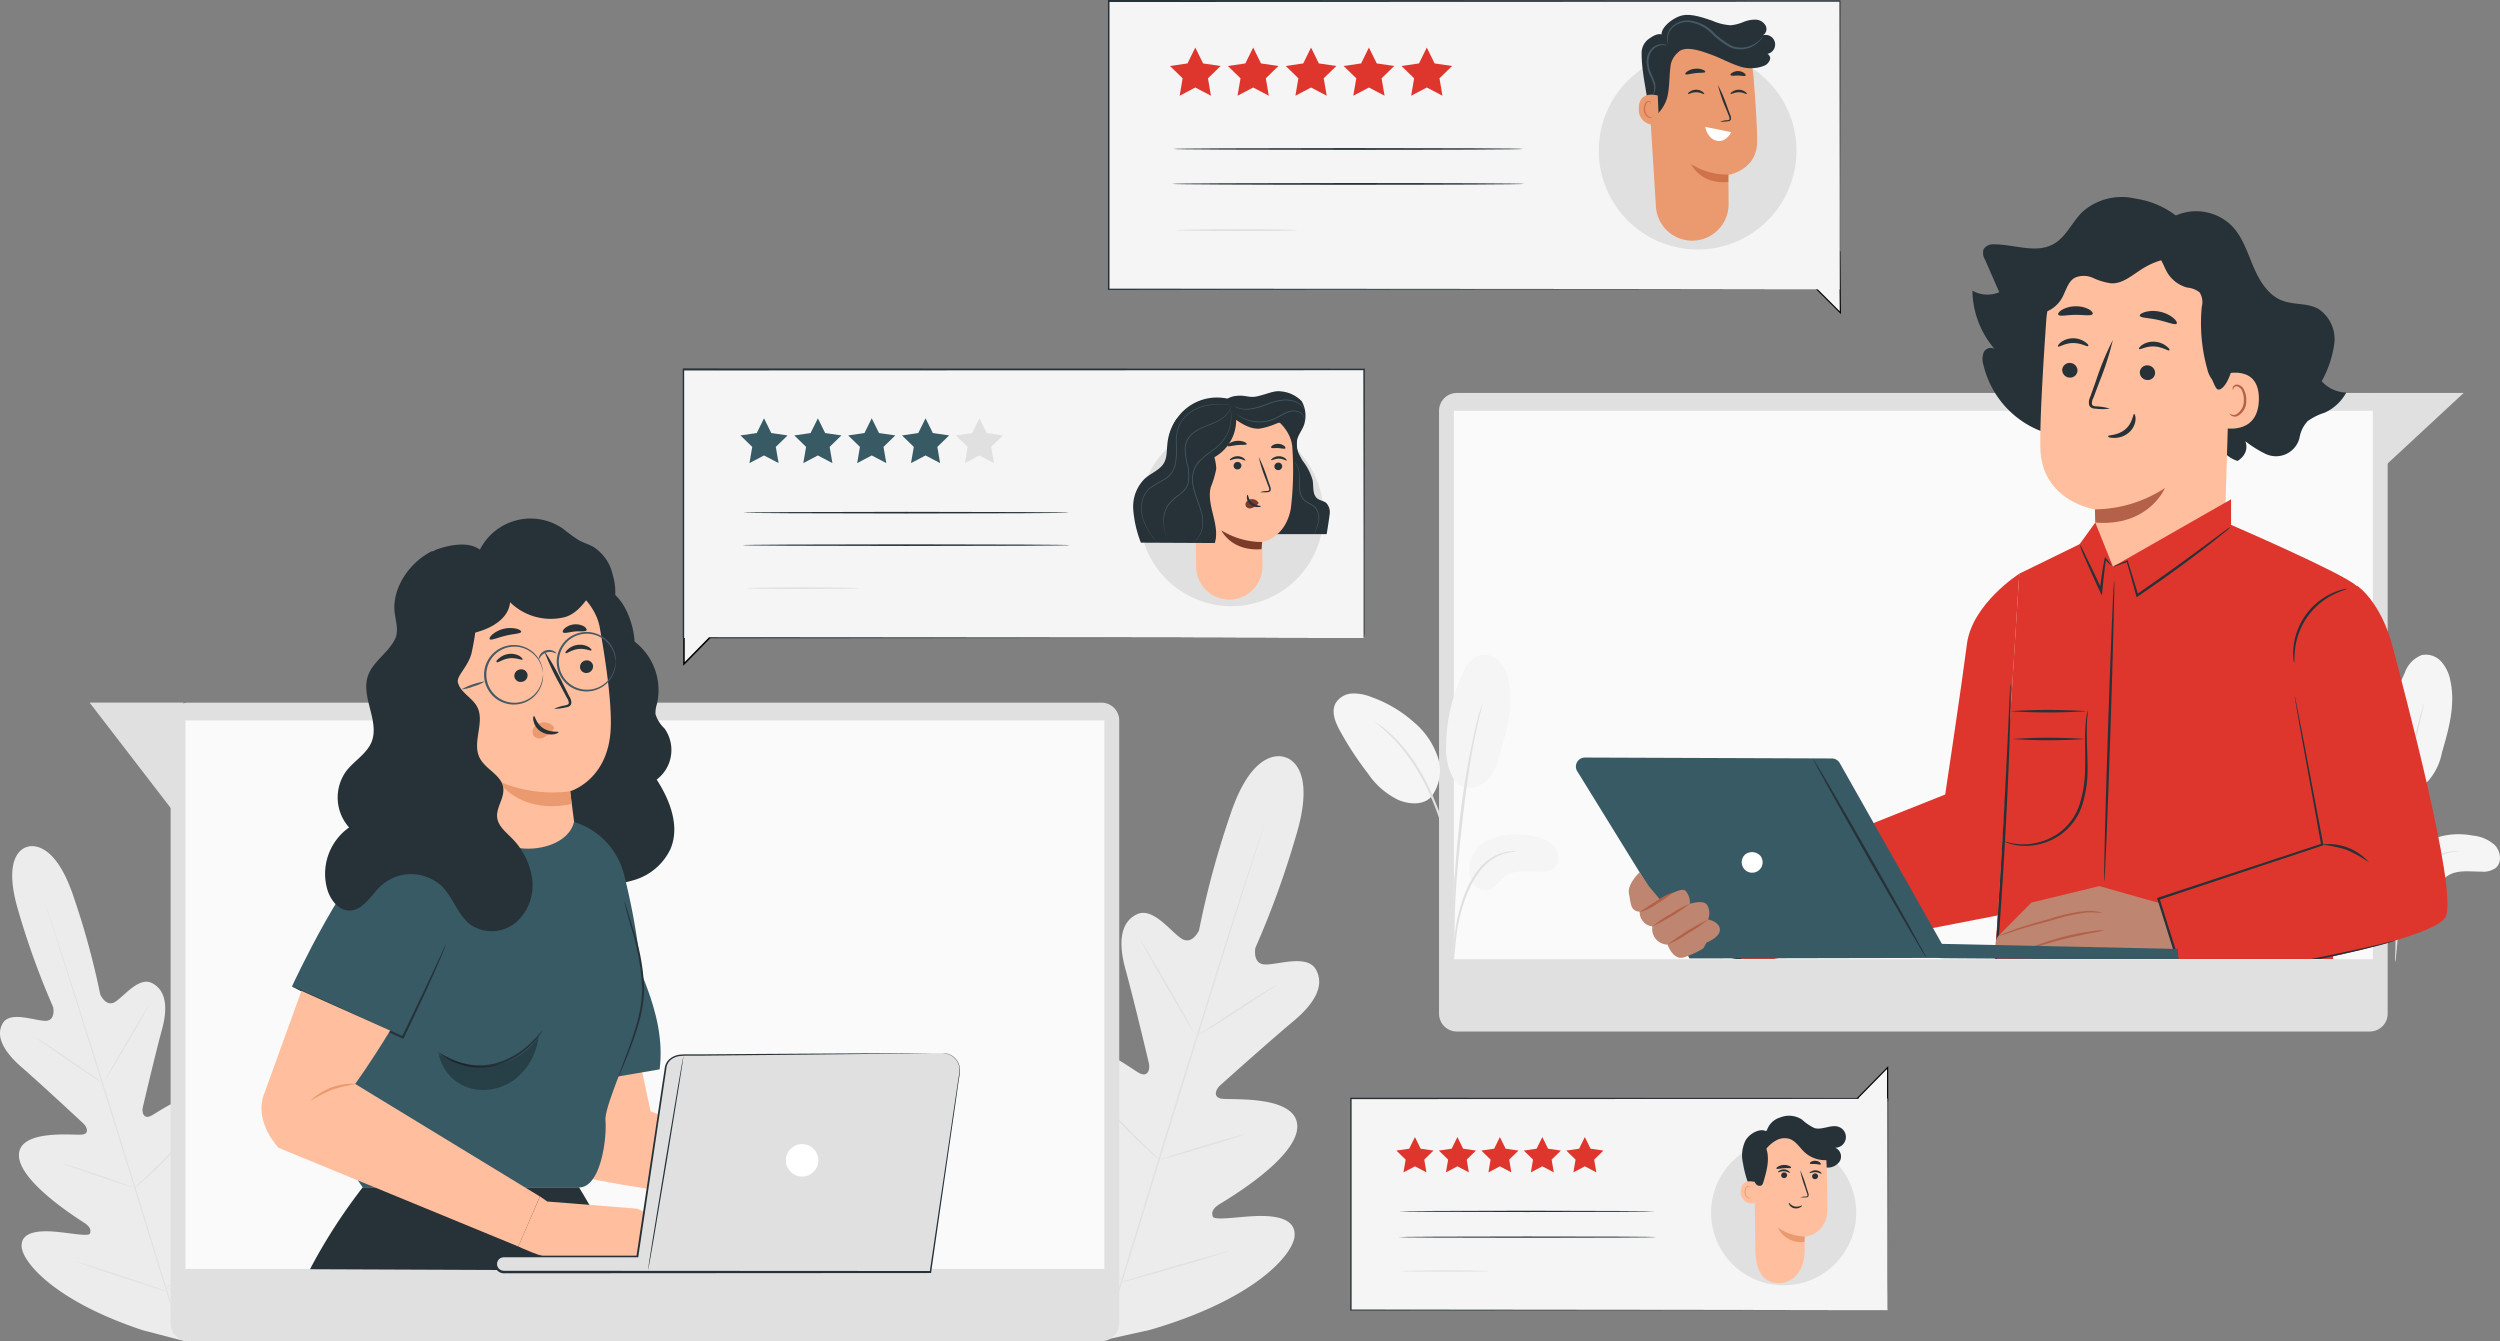 <svg xmlns="http://www.w3.org/2000/svg" width="392.043" height="210.32" viewBox="0 0 392.043 210.32"><rect x="0" y="0" width="392.043" height="210.32" fill="#808080" stroke="none"/><g id="Group_33720" data-name="Group 33720" transform="translate(-103.39 -104.929)"><g id="freepik--Plant--inject-3" transform="translate(460.199 207.597)"><path id="Path_15564" data-name="Path 15564" d="M670.4,301.313a11.511,11.511,0,0,1,7.12-.865,5.849,5.849,0,0,1,3.522,1.574c.854.971,1.068,2.669.037,3.512a3.372,3.372,0,0,1-2.22.561c-1.884,0-3.971-.352-5.476.779-.86.646-1.43,1.724-2.46,2.038a2.418,2.418,0,0,1-2.669-1.184,4.162,4.162,0,0,1-.3-3.064A4.669,4.669,0,0,1,670.4,301.313Z" transform="translate(-646.538 -272.076)" fill="#f5f5f5"></path><path id="Path_15565" data-name="Path 15565" d="M663.667,277.857c1.324,1.889,3.9,1.265,5.092.112a9.348,9.348,0,0,0,2.135-4.43c1.068-3.645,2.135-7.471,1.329-11.208a6.217,6.217,0,0,0-1.43-3.042,3.252,3.252,0,0,0-3.075-1.025,4.551,4.551,0,0,0-2.668,2.823,26.737,26.737,0,0,0-2.637,11.448,9.3,9.3,0,0,0,1.254,5.3" transform="translate(-644.762 -258.2)" fill="#f5f5f5"></path><path id="Path_15566" data-name="Path 15566" d="M651.322,283.573a6.884,6.884,0,0,0,1.068-6.34,12.235,12.235,0,0,0-3.736-5.444,20.242,20.242,0,0,0-6.719-3.966,7.186,7.186,0,0,0-3.02-.534,3.2,3.2,0,0,0-2.551,1.537c-.71,1.345-.032,2.983.7,4.318a51.432,51.432,0,0,0,4.414,6.725,12.018,12.018,0,0,0,4.852,4.158c2.012.774,4.115.677,5.182-.721" transform="translate(-636.062 -261.199)" fill="#f5f5f5"></path><path id="Path_15567" data-name="Path 15567" d="M664.125,321.574a4.369,4.369,0,0,0,.117-.859c.064-.625.139-1.409.23-2.343A30.389,30.389,0,0,1,665,314.93a26.316,26.316,0,0,1,1.244-4.03,15.038,15.038,0,0,1,2.076-3.671,7.762,7.762,0,0,1,2.62-2.2,7.472,7.472,0,0,1,2.21-.689,3.808,3.808,0,0,0,.859-.123,3.984,3.984,0,0,0-.875,0,6.658,6.658,0,0,0-2.3.6,7.684,7.684,0,0,0-2.764,2.2,14.493,14.493,0,0,0-2.135,3.736,24.692,24.692,0,0,0-1.244,4.126,29.524,29.524,0,0,0-.475,3.5c-.075,1-.1,1.8-.117,2.365A3.767,3.767,0,0,0,664.125,321.574Z" transform="translate(-645.315 -273.385)" fill="#e0e0e0"></path><path id="Path_15568" data-name="Path 15568" d="M664.292,308.345a1.666,1.666,0,0,0,0-.4V306.8c0-.987,0-2.424.048-4.19.091-3.538.4-7.349.982-12.718.534-5.049,1.307-10.925,2.1-14.746.165-.865.336-1.649.5-2.332s.288-1.281.411-1.756.2-.817.267-1.11a1.648,1.648,0,0,0,.069-.4,2.027,2.027,0,0,0-.139.374c-.086.288-.2.651-.331,1.067s-.3,1.068-.47,1.746-.368,1.462-.534,2.332a128,128,0,0,0-2.2,13.716c-.587,5.38-.853,10.279-.88,13.828,0,1.772,0,3.2.064,4.2,0,.464.054.843.07,1.142A1.848,1.848,0,0,0,664.292,308.345Z" transform="translate(-645.322 -261.949)" fill="#e0e0e0"></path><path id="Path_15569" data-name="Path 15569" d="M658.189,300.324a9.131,9.131,0,0,0,0-1.2c-.043-.763-.15-1.874-.363-3.229a43.074,43.074,0,0,0-1.068-4.7,38.7,38.7,0,0,0-1.969-5.566,29.653,29.653,0,0,0-5.764-9,15.687,15.687,0,0,0-1.361-1.265c-.208-.176-.395-.352-.581-.491l-.534-.362a7.3,7.3,0,0,0-1-.641,33.636,33.636,0,0,1,3.293,2.936,31.211,31.211,0,0,1,5.631,8.96,44.2,44.2,0,0,1,1.98,5.514,46,46,0,0,1,1.115,4.653c.246,1.345.39,2.44.475,3.2A6.908,6.908,0,0,0,658.189,300.324Z" transform="translate(-639.193 -263.375)" fill="#e0e0e0"></path></g><g id="Group_33652" data-name="Group 33652" transform="translate(210.455 162.704)"><g id="Group_33617" data-name="Group 33617" transform="translate(0.073 37.255)"><path id="Path_15570" data-name="Path 15570" d="M263.512,249v6.92l8.836-9" transform="translate(-263.392 -246.839)" fill="#f5f5f5"></path><path id="Path_15571" data-name="Path 15571" d="M263.333,256.175v-7.214h.24v6.626l8.63-8.79.172.168Z" transform="translate(-263.333 -246.798)"></path></g><g id="Group_33651" data-name="Group 33651" transform="translate(0)"><g id="Group_33618" data-name="Group 33618" transform="translate(0.05 0.191)"><rect id="Rectangle_35845" data-name="Rectangle 35845" width="106.741" height="42.081" fill="#f5f5f5"></rect></g><g id="Group_33619" data-name="Group 33619"><path id="Path_15572" data-name="Path 15572" d="M341.783,254.153l-72.509-.058a1.647,1.647,0,0,1-.169.185l72.789-.057,22.183-.035H364Z" transform="translate(-265.165 -211.952)" fill="#263238"></path><path id="Path_15573" data-name="Path 15573" d="M370.095,191.215l-106.736-.035h-.135v42.332h.236a.607.607,0,0,1-.009-.069.55.55,0,0,1,.008-.121h-.009V191.5l106.515-.04c.02,13,.05,23.47.05,30.71v11.275a2.311,2.311,0,0,0,.121-.788V222.166c.015-7.252.05-17.8.05-30.856v-.1Z" transform="translate(-263.224 -191.18)" fill="#263238"></path></g><g id="Group_33620" data-name="Group 33620" transform="translate(9.522 22.489)"><path id="Path_15574" data-name="Path 15574" d="M328.494,224.884c0,.07-11.43.131-25.528.131s-25.527-.06-25.527-.131,11.425-.131,25.527-.131S328.494,224.809,328.494,224.884Z" transform="translate(-277.439 -224.753)" fill="#263238"></path></g><g id="Group_33621" data-name="Group 33621" transform="translate(9.371 27.582)"><path id="Path_15575" data-name="Path 15575" d="M328.565,232.487c0,.075-11.5.13-25.673.13s-25.678-.055-25.678-.13,11.5-.131,25.678-.131S328.565,232.416,328.565,232.487Z" transform="translate(-277.214 -232.356)" fill="#263238"></path></g><g id="Group_33622" data-name="Group 33622" transform="translate(9.055 7.824)"><path id="Path_15576" data-name="Path 15576" d="M280.433,202.861l1.14,2.31,2.556.372-1.848,1.8.437,2.541-2.285-1.2-2.28,1.2.432-2.541-1.843-1.8,2.551-.372Z" transform="translate(-276.742 -202.861)" fill="#385a65"></path></g><g id="Group_33623" data-name="Group 33623" transform="translate(17.497 7.824)"><path id="Path_15577" data-name="Path 15577" d="M293.041,202.861l1.14,2.31,2.551.372-1.848,1.8.437,2.541-2.28-1.2-2.285,1.2.437-2.541-1.848-1.8,2.551-.372Z" transform="translate(-289.345 -202.861)" fill="#385a65"></path></g><g id="Group_33624" data-name="Group 33624" transform="translate(25.944 7.824)"><path id="Path_15578" data-name="Path 15578" d="M305.647,202.861l1.14,2.31,2.556.372-1.848,1.8.437,2.541-2.285-1.2-2.28,1.2.432-2.541-1.843-1.8,2.551-.372Z" transform="translate(-301.955 -202.861)" fill="#385a65"></path></g><g id="Group_33625" data-name="Group 33625" transform="translate(34.386 7.824)"><path id="Path_15579" data-name="Path 15579" d="M318.25,202.861l1.145,2.31,2.551.372-1.848,1.8.437,2.541-2.285-1.2-2.28,1.2.437-2.541-1.848-1.8,2.551-.372Z" transform="translate(-314.559 -202.861)" fill="#385a65"></path></g><g id="Group_33626" data-name="Group 33626" transform="translate(42.834 7.824)"><path id="Path_15580" data-name="Path 15580" d="M330.861,202.861l1.14,2.31,2.556.372-1.848,1.8.437,2.541-2.285-1.2-2.28,1.2.432-2.541-1.843-1.8,2.551-.372Z" transform="translate(-327.169 -202.861)" fill="#e0e0e0"></path></g><g id="Group_33627" data-name="Group 33627" transform="translate(10.024 34.326)"><path id="Path_15581" data-name="Path 15581" d="M295.806,242.556c0,.075-3.942.131-8.808.131s-8.809-.056-8.809-.131,3.947-.131,8.809-.131S295.806,242.485,295.806,242.556Z" transform="translate(-278.188 -242.425)" fill="#e0e0e0"></path></g><g id="Group_33628" data-name="Group 33628" transform="translate(67.225 4.041)"><circle id="Ellipse_261" data-name="Ellipse 261" cx="14.424" cy="14.424" r="14.424" transform="matrix(0.38, -0.925, 0.925, 0.38, 0, 26.683)" fill="#e0e0e0"></circle></g><g id="Group_33629" data-name="Group 33629" transform="translate(88.249 11.103)"><path id="Path_15582" data-name="Path 15582" d="M407.614,217.735c-.392-.316-.949-.356-1.351-.663-.833-.622-.592-1.9-.773-2.918a9.02,9.02,0,0,0-1.552-3.013c-.6-.979-1.3-2.346-.854-3.385l-8.115,14.881H407.7s.386-2.34.451-3.013A2.1,2.1,0,0,0,407.614,217.735Z" transform="translate(-394.969 -207.756)" fill="#263238"></path></g><g id="Group_33630" data-name="Group 33630" transform="translate(84.03 3.571)"><path id="Path_15583" data-name="Path 15583" d="M388.671,199.243a3.374,3.374,0,0,1,2.948-2.009c1.251-.135,1.863.362,3.093.085,1.693-.381,2.672-.954,3.792-.773a5.115,5.115,0,0,1,3.2,1.537,4.617,4.617,0,0,1,.411,3.566c-.251.894-.949,1.632-1.135,2.546a5.9,5.9,0,0,0,.3,2.551,8.593,8.593,0,0,1-1.552,7.352,6.033,6.033,0,0,1-7.031,1.688" transform="translate(-388.671 -196.512)" fill="#263238"></path></g><g id="Group_33631" data-name="Group 33631" transform="translate(80.259 6.888)"><path id="Path_15584" data-name="Path 15584" d="M393.7,225.5l-.07-3.7s3.681-.543,4.52-5.319a50.833,50.833,0,0,0,.226-9.472c-.131-2.873-3.174-5.8-6.027-5.524l-9.311,1.6v1.542l.257,21.053a5.2,5.2,0,0,0,5.2,5.143h0a5.214,5.214,0,0,0,5.2-5.222C393.7,225.564,393.7,225.53,393.7,225.5Z" transform="translate(-383.04 -201.463)" fill="#ffbe9d"></path></g><g id="Group_33632" data-name="Group 33632" transform="translate(92.779 14.774)"><path id="Path_15585" data-name="Path 15585" d="M402.961,213.8a.613.613,0,0,1-.608.608.588.588,0,0,1-.622-.551v-.011a.618.618,0,0,1,.6-.613.592.592,0,0,1,.627.556Z" transform="translate(-401.731 -213.235)" fill="#263238"></path></g><g id="Group_33633" data-name="Group 33633" transform="translate(92.281 13.77)"><path id="Path_15586" data-name="Path 15586" d="M403.424,212.4c-.075.08-.537-.271-1.2-.281s-1.15.311-1.22.231.045-.181.256-.331a1.664,1.664,0,0,1,.979-.281,1.625,1.625,0,0,1,.954.326C403.394,212.229,403.464,212.4,403.424,212.4Z" transform="translate(-400.988 -211.737)" fill="#263238"></path></g><g id="Group_33634" data-name="Group 33634" transform="translate(86.381 14.663)"><path id="Path_15587" data-name="Path 15587" d="M393.405,213.639a.613.613,0,0,1-.6.608.589.589,0,0,1-.622-.551v-.011a.617.617,0,0,1,.6-.613.588.588,0,0,1,.622.551Z" transform="translate(-392.18 -213.07)" fill="#263238"></path></g><g id="Group_33635" data-name="Group 33635" transform="translate(85.782 13.765)"><path id="Path_15588" data-name="Path 15588" d="M393.728,212.4c-.08.08-.537-.271-1.2-.281s-1.15.311-1.22.226.046-.176.261-.326a1.7,1.7,0,0,1,.979-.287,1.634,1.634,0,0,1,.949.326C393.7,212.237,393.763,212.4,393.728,212.4Z" transform="translate(-391.286 -211.73)" fill="#263238"></path></g><g id="Group_33636" data-name="Group 33636" transform="translate(90.328 13.886)"><path id="Path_15589" data-name="Path 15589" d="M398.278,217.42a4.235,4.235,0,0,1,1.074-.176c.171,0,.332-.045.362-.161a.861.861,0,0,0-.105-.5l-.478-1.291a22.339,22.339,0,0,1-1.06-3.38,22.425,22.425,0,0,1,1.331,3.284c.156.458.311.889.452,1.3a1,1,0,0,1,.08.663.448.448,0,0,1-.286.246.985.985,0,0,1-.287.03A4.453,4.453,0,0,1,398.278,217.42Z" transform="translate(-398.072 -211.91)" fill="#263238"></path></g><g id="Group_33637" data-name="Group 33637" transform="translate(84.472 25.397)"><path id="Path_15590" data-name="Path 15590" d="M395.708,230.917a12.169,12.169,0,0,1-6.378-1.823s1.507,3.315,6.293,2.953Z" transform="translate(-389.33 -229.094)" fill="#7c3b29"></path></g><g id="Group_33638" data-name="Group 33638" transform="translate(88.249 20.495)"><path id="Path_15591" data-name="Path 15591" d="M396.943,222.244a1.2,1.2,0,0,0-1.054-.462,1.078,1.078,0,0,0-.759.392.679.679,0,0,0-.065.784.789.789,0,0,0,.859.236,2.548,2.548,0,0,0,.854-.5.8.8,0,0,0,.191-.2.223.223,0,0,0,0-.247" transform="translate(-394.969 -221.777)" fill="#7c3b29"></path></g><g id="Group_33639" data-name="Group 33639" transform="translate(88.463 19.817)"><path id="Path_15592" data-name="Path 15592" d="M395.405,220.765c.106,0,.1.713.7,1.23s1.366.458,1.371.558-.171.135-.5.141a1.794,1.794,0,0,1-1.145-.422,1.575,1.575,0,0,1-.543-1.035C395.275,220.935,395.355,220.76,395.405,220.765Z" transform="translate(-395.288 -220.765)" fill="#263238"></path></g><g id="Group_33640" data-name="Group 33640" transform="translate(85.418 11.347)"><path id="Path_15593" data-name="Path 15593" d="M393.764,208.64c-.07.181-.728.08-1.506.161s-1.411.281-1.507.121c-.04-.08.07-.246.326-.417a2.606,2.606,0,0,1,2.29-.211C393.654,208.414,393.794,208.555,393.764,208.64Z" transform="translate(-390.743 -208.12)" fill="#263238"></path></g><g id="Group_33641" data-name="Group 33641" transform="translate(92.262 11.823)"><path id="Path_15594" data-name="Path 15594" d="M403.2,209.537c-.115.145-.567,0-1.115-.036s-1,.086-1.115-.075c-.05-.076.03-.226.231-.362a1.509,1.509,0,0,1,.914-.231,1.587,1.587,0,0,1,.889.316C403.2,209.311,403.26,209.467,403.2,209.537Z" transform="translate(-400.96 -208.83)" fill="#263238"></path></g><g id="Group_33642" data-name="Group 33642" transform="translate(76.201 4.563)"><path id="Path_15595" data-name="Path 15595" d="M386.56,198.014a6.664,6.664,0,0,1-2.138,9.179c-.07.044-.141.086-.212.127a3.746,3.746,0,0,0-1.462,1.084,3.628,3.628,0,0,0-.161,2.285,7.973,7.973,0,0,1-1.833,5.866,22.131,22.131,0,0,1-2.235-5.524,18.9,18.9,0,0,0-.632-2.958c-.211-.563-.527-1.084-.713-1.657a5.262,5.262,0,0,1,.141-3.239,7.649,7.649,0,0,1,9.642-4.8" transform="translate(-376.983 -197.991)" fill="#263238"></path></g><g id="Group_33643" data-name="Group 33643" transform="translate(70.638 7.905)"><path id="Path_15596" data-name="Path 15596" d="M375.5,202.981c-2.155,3.154-1.105,5.207-1.944,6.825-.6,1.17-2.009,1.637-3.013,2.511a6.164,6.164,0,0,0-1.858,4.862,18.24,18.24,0,0,0,1.2,5.223l11.586.056c.894-2.823-1.346-5.881-.628-8.754a15.012,15.012,0,0,0,.863-2.9,7.742,7.742,0,0,0-.351-1.984,8.921,8.921,0,0,1,.537-5.56" transform="translate(-368.678 -202.981)" fill="#263238"></path></g><g id="Group_33644" data-name="Group 33644" transform="translate(86.311 4.892)"><path id="Path_15597" data-name="Path 15597" d="M403.249,200.1a2.684,2.684,0,0,0-.261-.392,2.751,2.751,0,0,0-1-.764,4.016,4.016,0,0,0-1.843-.336,8.064,8.064,0,0,0-2.265.5c-.783.271-1.506.567-2.235.738a5.735,5.735,0,0,1-1.918.171,3.415,3.415,0,0,1-1.251-.352,2.43,2.43,0,0,1-.3-.191.733.733,0,0,1-.1-.075s.145.09.417.221a3.553,3.553,0,0,0,1.235.306,5.748,5.748,0,0,0,1.884-.2c.7-.176,1.436-.472,2.225-.749a8.112,8.112,0,0,1,2.3-.5,4.06,4.06,0,0,1,1.888.371,2.67,2.67,0,0,1,1,.819,1.977,1.977,0,0,1,.176.306A.384.384,0,0,1,403.249,200.1Z" transform="translate(-392.075 -198.484)" fill="#455a64"></path></g><g id="Group_33645" data-name="Group 33645" transform="translate(95.812 14.619)"><path id="Path_15598" data-name="Path 15598" d="M406.26,213.005l.105.075a.728.728,0,0,1,.126.106,1.707,1.707,0,0,1,.145.165,2.7,2.7,0,0,1,.5,1.3,6.456,6.456,0,0,1,.07.965v1.1a4.916,4.916,0,0,0,.135,1.2,2.249,2.249,0,0,0,.618,1.09,6.361,6.361,0,0,0,1.1.688,2.255,2.255,0,0,1,.884.864,2.951,2.951,0,0,1,.211,2.044,6.807,6.807,0,0,1-.472,1.316c-.07.151-.125.261-.165.341a.42.42,0,0,1-.065.116.293.293,0,0,1,.045-.126,3.363,3.363,0,0,0,.141-.351,7.624,7.624,0,0,0,.427-1.316,3.138,3.138,0,0,0,.066-.939,2.4,2.4,0,0,0-.291-1.03,2.117,2.117,0,0,0-.844-.809,6.285,6.285,0,0,1-1.115-.708,2.276,2.276,0,0,1-.653-1.15,5.236,5.236,0,0,1-.135-1.225c0-.386,0-.758.025-1.1a6.311,6.311,0,0,0-.055-.955,2.708,2.708,0,0,0-.462-1.275C406.4,213.12,406.25,213.02,406.26,213.005Z" transform="translate(-406.259 -213.005)" fill="#455a64"></path></g><g id="Group_33646" data-name="Group 33646" transform="translate(75.36 5.735)"><path id="Path_15599" data-name="Path 15599" d="M376.463,220.88l-.035-.06a1.491,1.491,0,0,1-.085-.18c-.07-.161-.171-.4-.277-.723a7.1,7.1,0,0,1-.276-1.19,5.355,5.355,0,0,1,0-1.622,4.361,4.361,0,0,1,.733-1.818,7.813,7.813,0,0,1,1.662-1.506,4.958,4.958,0,0,0,.869-.823,2.771,2.771,0,0,0,.533-1.11,6.247,6.247,0,0,0-.121-2.612,10.562,10.562,0,0,1-.372-2.652,3.533,3.533,0,0,1,.281-1.251,3.3,3.3,0,0,1,.723-1,6.05,6.05,0,0,1,1.923-1.17c.648-.271,1.271-.5,1.813-.733a5.864,5.864,0,0,0,1.371-.819,3.689,3.689,0,0,0,.793-.9,2.608,2.608,0,0,0,.307-.7c.045-.171.055-.261.06-.261a1.475,1.475,0,0,1-.036.266,2.545,2.545,0,0,1-.286.718,3.674,3.674,0,0,1-.794.934,5.9,5.9,0,0,1-1.381.849c-.542.251-1.165.472-1.808.743a6.128,6.128,0,0,0-1.883,1.16,3.008,3.008,0,0,0-.688.965,3.261,3.261,0,0,0-.267,1.21,10.426,10.426,0,0,0,.367,2.611,6.268,6.268,0,0,1,.115,2.672,2.834,2.834,0,0,1-.557,1.155,5.409,5.409,0,0,1-.889.844,7.82,7.82,0,0,0-1.653,1.506,4.331,4.331,0,0,0-.733,1.773,6.061,6.061,0,0,0,.226,2.777c.1.322.186.563.251.728l.075.186A.5.5,0,0,1,376.463,220.88Z" transform="translate(-375.728 -199.742)" fill="#455a64"></path></g><g id="Group_33647" data-name="Group 33647" transform="translate(71.885 5.593)"><path id="Path_15600" data-name="Path 15600" d="M384.543,199.667h-.307c-.2,0-.5-.05-.884-.065a9.8,9.8,0,0,0-3.2.352,6.441,6.441,0,0,0-2.009,1,5.187,5.187,0,0,0-1.6,1.954,6.41,6.41,0,0,0-.437,2.767,15.02,15.02,0,0,1-.105,3.059,4.29,4.29,0,0,1-.543,1.471,3.51,3.51,0,0,1-1.075,1.08,26.609,26.609,0,0,0-2.43,1.467,3.705,3.705,0,0,0-1.236,2.159,5.241,5.241,0,0,0,.05,2.21,7.359,7.359,0,0,0,.658,1.717,12.344,12.344,0,0,0,.719,1.2c.216.316.391.557.5.718l.136.186c.025.046.04.066.04.07l-.056-.06-.145-.175c-.121-.161-.306-.4-.5-.713a11.4,11.4,0,0,1-.744-1.185,7.38,7.38,0,0,1-.678-1.733,5.246,5.246,0,0,1-.065-2.25,3.823,3.823,0,0,1,1.261-2.235,26.563,26.563,0,0,1,2.436-1.476,3.411,3.411,0,0,0,1.034-1.04,4.241,4.241,0,0,0,.528-1.426A15.525,15.525,0,0,0,376,205.7a6.564,6.564,0,0,1,.457-2.817,5.2,5.2,0,0,1,1.642-2.009,6.391,6.391,0,0,1,2.009-1,9.528,9.528,0,0,1,3.234-.317,5.916,5.916,0,0,1,.879.086l.231.035Z" transform="translate(-370.54 -199.53)" fill="#455a64"></path></g><g id="Group_33648" data-name="Group 33648" transform="translate(79.782 6.448)"><path id="Path_15601" data-name="Path 15601" d="M382.328,221.733a3.022,3.022,0,0,0,.758-.547,3.243,3.243,0,0,0,.613-.909,4.214,4.214,0,0,0,.341-1.406,5.561,5.561,0,0,0-.17-1.753,19.077,19.077,0,0,0-.628-1.939,15.473,15.473,0,0,1-.673-2.164,5.383,5.383,0,0,1,0-2.436,3.689,3.689,0,0,1,.5-1.135,5.792,5.792,0,0,1,.794-.909c.583-.537,1.21-.965,1.783-1.4a8.182,8.182,0,0,0,1.507-1.371,5.932,5.932,0,0,0,.9-1.506,6.3,6.3,0,0,0,.467-2.511,2,2,0,0,0-.025-.4,2.191,2.191,0,0,0-.03-.3l-.025-.181v-.06a4.638,4.638,0,0,1,.131.939,6.226,6.226,0,0,1-.432,2.511,6.09,6.09,0,0,1-.9,1.552,8.257,8.257,0,0,1-1.506,1.4c-.573.441-1.2.869-1.768,1.4a5.556,5.556,0,0,0-.774.889,3.556,3.556,0,0,0-.5,1.1,5.191,5.191,0,0,0,0,2.375,15.815,15.815,0,0,0,.658,2.15,17.46,17.46,0,0,1,.618,1.954,5.567,5.567,0,0,1,.161,1.782,4.305,4.305,0,0,1-.366,1.431,3.231,3.231,0,0,1-.643.914,2.359,2.359,0,0,1-.567.417l-.166.075Z" transform="translate(-382.328 -200.806)" fill="#455a64"></path></g><g id="Group_33649" data-name="Group 33649" transform="translate(86.386 6.393)"><path id="Path_15602" data-name="Path 15602" d="M392.187,202.125c1.225.859,2.582,1.752,4.073,1.647a10.919,10.919,0,0,0,2.541-.754,3.088,3.088,0,0,1,2.576.056c.5-.04.718-.7.5-1.145a1.9,1.9,0,0,0-1.16-.833c-2.681-.914-5.359.121-8.372.316" transform="translate(-392.187 -200.724)" fill="#263238"></path></g><g id="Group_33650" data-name="Group 33650" transform="translate(86.767 6.616)"><path id="Path_15603" data-name="Path 15603" d="M403.363,203.019a1.551,1.551,0,0,0,.1-.5,1.289,1.289,0,0,0-.632-1.09,1.808,1.808,0,0,0-.864-.257,2.634,2.634,0,0,0-1.03.171c-.708.236-1.381.748-2.2,1.09a5.055,5.055,0,0,1-1.231.362,5.5,5.5,0,0,1-1.195.09,5.769,5.769,0,0,1-1.979-.4,5.011,5.011,0,0,1-1.2-.648,3.276,3.276,0,0,1-.287-.23.553.553,0,0,1-.1-.09,6.716,6.716,0,0,0,1.612.884,6.061,6.061,0,0,0,3.114.271,5.677,5.677,0,0,0,1.205-.356c.8-.337,1.477-.849,2.21-1.09a2.848,2.848,0,0,1,1.08-.166,1.925,1.925,0,0,1,.9.287,1.365,1.365,0,0,1,.5.592,1.323,1.323,0,0,1,.116.583,1.01,1.01,0,0,1-.086.362A.38.38,0,0,1,403.363,203.019Z" transform="translate(-392.757 -201.058)" fill="#455a64"></path></g></g></g><g id="Group_33657" data-name="Group 33657" transform="translate(329.058 135.853)"><path id="Path_15604" data-name="Path 15604" d="M658.194,196.924h14.713L659.985,208.91" transform="translate(-512.228 -166.225)" fill="#e0e0e0"></path><g id="Group_33656" data-name="Group 33656" transform="translate(0 0)"><g id="Group_33655" data-name="Group 33655" transform="translate(0 30.699)"><g id="Group_33654" data-name="Group 33654"><g id="Group_33653" data-name="Group 33653"><path id="Path_15605" data-name="Path 15605" d="M586.25,196.924H443.075a2.791,2.791,0,0,0-2.791,2.791v94.551a2.791,2.791,0,0,0,2.791,2.792H586.25a2.792,2.792,0,0,0,2.792-2.792V199.715a2.792,2.792,0,0,0-2.792-2.791Z" transform="translate(-440.284 -196.924)" fill="#e0e0e0"></path><rect id="Rectangle_35846" data-name="Rectangle 35846" width="144.106" height="86.01" transform="translate(2.326 2.792)" fill="#fafafa"></rect></g></g></g><g id="freepik--character-2--inject-4" transform="translate(21.46)"><path id="Path_15606" data-name="Path 15606" d="M568.61,174.882a14.325,14.325,0,0,1-3.458-9.126,4.816,4.816,0,0,0,4.209.24l-2.255-5.156a1.94,1.94,0,0,1-.2-1.6,1.8,1.8,0,0,1,1.677-.752c3.157,0,6.555,1.5,9.3-.06,2-1.12,2.917-3.5,4.57-5.081a9.287,9.287,0,0,1,8.269-2.03,13.581,13.581,0,0,1,6.766,3.006L586.59,187.76a14.733,14.733,0,0,1-19.7-10.336,3,3,0,0,1,.037-2.014,1.218,1.218,0,0,1,1.63-.555Z" transform="translate(-502.97 -151.094)" fill="#263238"></path><path id="Path_15607" data-name="Path 15607" d="M621.263,156.74c1.646,1.744,2.383,4.127,3.322,6.337s2.293,4.465,4.51,5.315c1.819.7,3.954.354,5.66,1.293a5.687,5.687,0,0,1,2.519,5.412,16.692,16.692,0,0,1-1.985,5.946,5.4,5.4,0,0,0,3.856,1.774,7.269,7.269,0,0,1-3.39,3.158,9.178,9.178,0,0,0-2.661,1.323,4.972,4.972,0,0,0-1.277,2.608,3.8,3.8,0,0,1-5.412,2.488,17.831,17.831,0,0,1-3.1-1.954s.865,1.729-1.188,3.1a4.51,4.51,0,0,1-3.007-2.886l-7.412-35.24A7.945,7.945,0,0,1,621.263,156.74Z" transform="translate(-518.338 -152.181)" fill="#263238"></path><path id="Path_15608" data-name="Path 15608" d="M581.973,172.746a15.68,15.68,0,0,1,15.47-14.576h.812c8.758.413,13.29,8.088,12.629,16.823l-1.218,40.367-20.056.173.06-13.132s-8.427-1.218-8.622-9.629C580.958,188.7,581.446,180.323,581.973,172.746Z" transform="translate(-508.214 -153.43)" fill="#ffbe9d"></path><path id="Path_15609" data-name="Path 15609" d="M593.824,222.53a20.413,20.413,0,0,0,10.983-3.345s-2.526,6.082-10.923,5.412Z" transform="translate(-512.436 -173.575)" fill="#b36148"></path><path id="Path_15610" data-name="Path 15610" d="M586.171,191a1.209,1.209,0,0,0,1.172,1.2,1.158,1.158,0,0,0,1.225-1.086v-.011a1.2,1.2,0,0,0-1.166-1.2,1.158,1.158,0,0,0-1.232,1.078Z" transform="translate(-509.909 -163.907)" fill="#263238"></path><path id="Path_15611" data-name="Path 15611" d="M585.176,185.412c.151.158,1.052-.527,2.345-.541s2.255.632,2.383.474-.083-.354-.5-.654a3.269,3.269,0,0,0-1.91-.564,3.164,3.164,0,0,0-1.864.624C585.244,185.058,585.116,185.344,585.176,185.412Z" transform="translate(-509.576 -162)" fill="#263238"></path><path id="Path_15612" data-name="Path 15612" d="M604.339,191.552a1.2,1.2,0,0,0,1.173,1.2,1.143,1.143,0,0,0,1.223-1.056l0-.034a1.2,1.2,0,0,0-1.172-1.2,1.143,1.143,0,0,0-1.223,1.056C604.34,191.524,604.34,191.538,604.339,191.552Z" transform="translate(-515.907 -164.088)" fill="#263238"></path><path id="Path_15613" data-name="Path 15613" d="M604.151,186.072c.135.157,1.082-.466,2.368-.406s2.21.752,2.361.609-.068-.354-.466-.677a3.344,3.344,0,0,0-1.88-.677,3.127,3.127,0,0,0-1.894.511C604.218,185.733,604.076,186,604.151,186.072Z" transform="translate(-515.839 -162.261)" fill="#263238"></path><path id="Path_15614" data-name="Path 15614" d="M595.7,195.28a8.59,8.59,0,0,0-2.1-.354c-.33,0-.646-.1-.7-.323a1.639,1.639,0,0,1,.21-.977l.947-2.526a45.073,45.073,0,0,0,2.12-6.593,44.585,44.585,0,0,0-2.647,6.405l-.91,2.541a1.924,1.924,0,0,0-.157,1.3.834.834,0,0,0,.549.474,2.809,2.809,0,0,0,.564.076A8.465,8.465,0,0,0,595.7,195.28Z" transform="translate(-511.971 -162.126)" fill="#263238"></path><path id="Path_15615" data-name="Path 15615" d="M601,201.847c-.21,0-.2,1.4-1.391,2.405s-2.683.872-2.691,1.067.339.271.97.279a3.5,3.5,0,0,0,2.255-.812,3.01,3.01,0,0,0,1.075-2.015C601.259,202.193,601.086,201.847,601,201.847Z" transform="translate(-513.458 -167.85)" fill="#263238"></path><path id="Path_15616" data-name="Path 15616" d="M604.336,178.473c.1.361,1.4.324,2.887.662s2.668.864,2.9.571c.105-.143-.075-.489-.533-.88a4.915,4.915,0,0,0-2.1-.977,4.772,4.772,0,0,0-2.308.038C604.607,178.052,604.284,178.3,604.336,178.473Z" transform="translate(-515.905 -159.887)" fill="#263238"></path><path id="Path_15617" data-name="Path 15617" d="M585.265,177.978c.278.293,1.368,0,2.676,0s2.421.2,2.676-.105c.113-.15-.06-.443-.541-.752a4.334,4.334,0,0,0-2.18-.481,4.221,4.221,0,0,0-2.135.586C585.295,177.534,585.145,177.835,585.265,177.978Z" transform="translate(-509.597 -159.527)" fill="#263238"></path><path id="Path_15618" data-name="Path 15618" d="M623.68,192.458c.143-.068,5.765-1.774,5.637,3.976s-5.871,4.442-5.878,4.278S623.68,192.458,623.68,192.458Z" transform="translate(-522.213 -164.656)" fill="#ffbe9d"></path><path id="Path_15619" data-name="Path 15619" d="M625.378,199.5a2.4,2.4,0,0,0,.263.151,1,1,0,0,0,.752,0,2.48,2.48,0,0,0,1.2-2.2,3.434,3.434,0,0,0-.248-1.444,1.18,1.18,0,0,0-.752-.752.5.5,0,0,0-.6.263c-.083.158-.045.271-.075.278s-.121-.1-.068-.331a.621.621,0,0,1,.233-.36.75.75,0,0,1,.556-.135,1.4,1.4,0,0,1,1.022.917,3.3,3.3,0,0,1,.316,1.608,2.594,2.594,0,0,1-1.5,2.458,1.121,1.121,0,0,1-.917-.173C625.385,199.635,625.355,199.508,625.378,199.5Z" transform="translate(-522.851 -165.579)" fill="#b36148"></path><path id="Path_15620" data-name="Path 15620" d="M578.854,164.1a15.038,15.038,0,0,1,5.578-2.781c.7-1.887,2.631-3.007,4.51-3.811a18.563,18.563,0,0,1,11.464-1.316c4.307.752,9.735,2.7,11.712,6.585a15.787,15.787,0,0,1,1.5,7.713,47,47,0,0,1-1.166,7.833l-2.961,1.127c-.158.992-1.06,3.232-2.052,3.375-.541.082-.842-1.3-1.18-1.737a4.228,4.228,0,0,1-.646-1.5,26.689,26.689,0,0,1-.857-9.757,2.843,2.843,0,0,0-.346-2.255,3.645,3.645,0,0,0-1.939-.752,5.2,5.2,0,0,1-3.232-2.541c-.3-.557-.534-1.2-.865-1.737A11.75,11.75,0,0,0,595.249,164c-1.5.955-2.962,2.255-4.721,2.158a9.871,9.871,0,0,1-2.8-.835,3.51,3.51,0,0,0-2.856-.052c-1.15.632-1.421,2.12-2.075,3.255a4.965,4.965,0,0,1-2.931,2.255,5.074,5.074,0,0,1-3.691-.4A8.187,8.187,0,0,1,578.854,164.1Z" transform="translate(-506.606 -152.652)" fill="#263238"></path><path id="Path_15621" data-name="Path 15621" d="M508.722,329.26a12.776,12.776,0,0,1,3.5-.35s.915.127,2.437.35Z" transform="translate(-484.339 -209.796)" fill="#263238"></path><path id="Path_15622" data-name="Path 15622" d="M623.458,293.908H570.419l3.816-60.42,9.464-4.631,2.458-3.39,2.774,6.924,18.515-10.57v4.007s17.4,7.517,19.605,9.509c2.691,2.458-4.676,43.442-4.676,43.442S622.942,285.749,623.458,293.908Z" transform="translate(-504.709 -174.445)" fill="#de352c"></path><path id="Path_15623" data-name="Path 15623" d="M598.055,234.526a3.122,3.122,0,0,0,.616-.173l1.677-.593-.151-.068c.4,1.405.917,3.255,1.5,5.39l.068.233.2-.135c1.293-.88,2.706-1.857,4.172-2.9,2.947-2.1,5.562-4.074,7.419-5.54.932-.752,1.684-1.338,2.188-1.759a5.363,5.363,0,0,0,.752-.692,4.857,4.857,0,0,0-.857.571l-2.255,1.661c-1.9,1.406-4.51,3.345-7.479,5.443l-4.15,2.917.279.1c-.654-2.112-1.218-3.947-1.646-5.352l-.037-.121-.105.046-1.646.691A2.428,2.428,0,0,0,598.055,234.526Z" transform="translate(-513.833 -176.579)" fill="#263238"></path><path id="Path_15624" data-name="Path 15624" d="M590.244,232.326a11.1,11.1,0,0,0,.752,2.007c.526,1.218,1.27,2.894,2.119,4.736l.316.676.293.639.075-.707c.218-2.075.406-3.886.594-5.044l-.2.06a6.74,6.74,0,0,0,1.082,1.022,6.9,6.9,0,0,0-.9-1.18l-.15-.18-.053.233a47.762,47.762,0,0,0-.752,5.051l.368-.068-.315-.677c-.85-1.834-1.632-3.488-2.255-4.676A12.885,12.885,0,0,0,590.244,232.326Z" transform="translate(-511.254 -177.913)" fill="#263238"></path><path id="Path_15625" data-name="Path 15625" d="M596,288.048c.106,0,.541-10.584.97-23.634s.692-23.642.586-23.649-.549,10.577-.977,23.634S595.9,288.04,596,288.048Z" transform="translate(-513.146 -180.699)" fill="#263238"></path><path id="Path_15626" data-name="Path 15626" d="M572.39,291.707a2.076,2.076,0,0,0,.271.143,4.708,4.708,0,0,0,.827.293,8.65,8.65,0,0,0,3.225.278,9.627,9.627,0,0,0,4.51-1.616,9.129,9.129,0,0,0,3.511-4.676,18.27,18.27,0,0,0,.864-5.811c0-1.8-.1-3.412-.113-4.765s0-2.444.068-3.2a9.51,9.51,0,0,0,.082-1.173,1.407,1.407,0,0,0-.082.293c-.045.2-.1.488-.151.864a25.322,25.322,0,0,0-.195,3.218c0,1.36.052,3.006,0,4.765a18.686,18.686,0,0,1-.872,5.683,8.9,8.9,0,0,1-3.345,4.511,9.662,9.662,0,0,1-4.337,1.638,9.369,9.369,0,0,1-3.158-.15C572.789,291.834,572.4,291.639,572.39,291.707Z" transform="translate(-505.359 -190.74)" fill="#263238"></path><path id="Path_15627" data-name="Path 15627" d="M573.961,271.315a92.53,92.53,0,0,0,12.027,0,92.53,92.53,0,0,0-12.027,0Z" transform="translate(-505.878 -190.712)" fill="#263238"></path><path id="Path_15628" data-name="Path 15628" d="M574.511,277.825a83.741,83.741,0,0,0,11.441,0,83.768,83.768,0,0,0-11.441,0Z" transform="translate(-506.06 -192.862)" fill="#263238"></path><path id="Path_15629" data-name="Path 15629" d="M512.9,299.659h-5.016c-1.541-2.624-6.066-10.292-6.471-10.49l38.427-15.305s2.6-17.274,3.406-23.589,8.209-11.035,8.209-11.035L548.1,292.818Z" transform="translate(-481.925 -180.195)" fill="#de352c"></path><path id="Path_15630" data-name="Path 15630" d="M570.539,326.053h-.073l.428-6.841.138-.027Z" transform="translate(-504.724 -206.59)" fill="#f24a46"></path><path id="Path_15631" data-name="Path 15631" d="M571.864,292.078c-.352,6.027-.732,11.592-1.1,16.084h-.331c.322-4.5.678-10.068,1.024-16.106.429-7.472.782-14.238,1-19.131.113-2.42.2-4.39.263-5.8.03-.654.075-1.18.075-1.579a2.436,2.436,0,0,1,.06-.549,5.362,5.362,0,0,1,.03.549v1.586c-.015,1.368-.053,3.353-.135,5.8C572.616,277.8,572.3,284.607,571.864,292.078Z" transform="translate(-504.713 -188.698)" fill="#263238"></path><path id="Path_15632" data-name="Path 15632" d="M640.393,254.3c.076,0,0-.879.173-2.255a10.96,10.96,0,0,1,6.074-8.412c1.248-.616,2.113-.8,2.09-.864a1.838,1.838,0,0,0-.609.082,8.555,8.555,0,0,0-1.594.534,10.48,10.48,0,0,0-6.24,8.63,9.59,9.59,0,0,0,0,1.677A1.747,1.747,0,0,0,640.393,254.3Z" transform="translate(-527.764 -181.362)" fill="#263238"></path><path id="Path_15633" data-name="Path 15633" d="M584.082,323.8l-7.755-.3s-.887-.8-.36-1.338-2.849.917-3.247.94-1.173.308-1.7-.3a2.118,2.118,0,0,1-.052-2.578l5.2-5.262,10.689-2.593s9.772,2.811,10.028,2.8,8.652-2.8,8.652-2.8l2.774,10.8-9.529.628Z" transform="translate(-504.749 -204.341)" fill="#be8671"></path><path id="Path_15634" data-name="Path 15634" d="M578.641,325.56a8.991,8.991,0,0,0,1.7-.459c1.037-.315,2.473-.752,4.074-1.127s3.075-.684,4.142-.887a9.751,9.751,0,0,0,1.713-.391,8.027,8.027,0,0,0-1.759.128,41.493,41.493,0,0,0-4.195.789,38.823,38.823,0,0,0-4.067,1.241A7.311,7.311,0,0,0,578.641,325.56Z" transform="translate(-507.423 -207.747)" fill="#b36148"></path><path id="Path_15635" data-name="Path 15635" d="M571.178,322.14a21.83,21.83,0,0,0,2.375-.752c1.451-.474,3.488-1.045,5.751-1.646a31.5,31.5,0,0,1,5.765-1.316,14.3,14.3,0,0,1,2.458.1,1.786,1.786,0,0,0-.639-.21,7.112,7.112,0,0,0-1.834-.143,25.925,25.925,0,0,0-5.886,1.277c-2.255.6-4.3,1.218-5.736,1.752-.752.271-1.3.5-1.691.677A2.538,2.538,0,0,0,571.178,322.14Z" transform="translate(-504.959 -206.252)" fill="#b36148"></path><path id="Path_15636" data-name="Path 15636" d="M634.186,300.57H611.637l-2.955-9.386,25.657-8.5S630.58,268,630.376,262.048,639.8,242,639.8,242s3.758,2.383,5.668,9.772,10,37.534,8.329,42.051C653.006,295.972,643.714,298.5,634.186,300.57Z" transform="translate(-517.341 -181.107)" fill="#de352c"></path><path id="Path_15637" data-name="Path 15637" d="M654.3,305.4a8.443,8.443,0,0,0-7.517-2.782,19.014,19.014,0,0,1,3.969.812A19.5,19.5,0,0,1,654.3,305.4Z" transform="translate(-529.92 -201.092)" fill="#263238"></path><path id="Path_15638" data-name="Path 15638" d="M610.086,299.379l-1.267.42c1.008,3.212,1.989,6.336,2.927,9.319h-.386l-2.943-9.379-.06-.188.188-.06L610,299.01l24.074-7.945c-1.251-6.927-2.287-12.695-3.034-16.764l-.827-4.736c-.09-.5-.158-.94-.2-1.248a1.849,1.849,0,0,1-.053-.429,3.966,3.966,0,0,1,.1.421c.068.3.15.714.256,1.24.218,1.113.526,2.7.924,4.714.774,4.1,1.872,9.9,3.195,16.883v.143l-.143.045Z" transform="translate(-517.234 -189.654)" fill="#263238"></path><path id="Path_15639" data-name="Path 15639" d="M656.963,325.337c-.4.143-1.03.308-1.782.518-1.549.413-3.856.97-6.765,1.6-.815.177-1.683.362-2.591.553h-1.448c1.429-.285,2.768-.556,3.994-.809,2.917-.609,5.224-1.128,6.8-1.5.782-.188,1.391-.338,1.8-.458l.459-.128h.157l-.173.068Z" transform="translate(-529.126 -208.546)" fill="#263238"></path><path id="Path_15640" data-name="Path 15640" d="M546.986,313.867l-16.9-.125-1.165-.045-38.781.082L482.3,300.249l-9.7-15.718a1.413,1.413,0,0,1,1.165-2.255l38.714.143a1.444,1.444,0,0,1,1.24.76l16,28.316,37,.8.083,1.568Z" transform="translate(-472.321 -194.404)" fill="#385a65"></path><path id="Path_15641" data-name="Path 15641" d="M514.132,305.079a1.639,1.639,0,1,1-2.444-.293A1.752,1.752,0,0,1,514.132,305.079Z" transform="translate(-485.138 -201.715)" fill="#fff"></path><path id="Path_15642" data-name="Path 15642" d="M536.534,298.256c-4.909-8.622-8.81-15.658-8.72-15.711s4.157,6.893,9.066,15.516,8.818,15.658,8.72,15.711S541.443,306.878,536.534,298.256Z" transform="translate(-490.642 -194.493)" fill="#263238"></path><path id="Path_15643" data-name="Path 15643" d="M496.9,320.143l-.519.94a15.88,15.88,0,0,1-2.947,1.368c-1.782.624-2.653-1.977-2.653-1.977a2.454,2.454,0,0,1-2.383-2.849,2.256,2.256,0,0,1-1.992-2.308c-1.466-.105-1.36-1.263-1.676-2.811s1.676-3.375,1.676-3.375l1.481,2.24,1.782,2.127s3.262-2.248,3.961-1.421a2.884,2.884,0,0,1,.654,2.007s2.045-.7,2.676.143a2.546,2.546,0,0,1,.173,2.308s1.353.233,1.752,1.135C499.529,319.151,496.9,320.143,496.9,320.143Z" transform="translate(-476.406 -203.27)" fill="#be8671"></path><path id="Path_15644" data-name="Path 15644" d="M493.779,324.123a17.928,17.928,0,0,0,3.27-1.8,18.753,18.753,0,0,0,3.075-2.135A36.851,36.851,0,0,0,493.779,324.123Z" transform="translate(-479.406 -206.92)" fill="#b36148"></path><path id="Path_15645" data-name="Path 15645" d="M490.221,320.067a31.285,31.285,0,0,0,5.879-3.541,15.005,15.005,0,0,0-3.007,1.609A15.654,15.654,0,0,0,490.221,320.067Z" transform="translate(-478.231 -205.712)" fill="#b36148"></path><path id="Path_15646" data-name="Path 15646" d="M492.494,313.838a10.146,10.146,0,0,0-2.691,1.428,24.342,24.342,0,0,0-2.533,1.677,7.986,7.986,0,0,0,2.736-1.353A14.823,14.823,0,0,0,492.494,313.838Z" transform="translate(-477.257 -204.82)" fill="#b36148"></path></g></g></g><g id="Group_33715" data-name="Group 33715" transform="translate(103.39 186.243)"><path id="Path_15647" data-name="Path 15647" d="M139.081,269.422H124.368l12.922,16.794" transform="translate(-110.316 -240.551)" fill="#e0e0e0"></path><g id="Group_33714" data-name="Group 33714"><g id="Group_33681" data-name="Group 33681" transform="translate(0 51.376)"><g id="Group_33659" data-name="Group 33659"><g id="Group_33658" data-name="Group 33658"><path id="Path_15648" data-name="Path 15648" d="M145.274,355.583c-1.243-2.121-3.791-.877-5.763.507s-4.049,3.34-4.532,2.959-.629-.895-.17-1.931,4.841-10.415,2.406-13.9-9.139,1.668-10.241,2.141-1.354-.665-1.192-1.367,2.02-8.617,3-12.179.617-6.2-1.529-7.307c-2.069-1.066-4.326,1.981-5.779,2.918s-2.365-1.151-2.365-1.151a121.623,121.623,0,0,0-4.118-15.135c-3.176-9.717-7.329-8-7.329-8h0c-.6.145-4.061,1.39-1.307,10.342a123.458,123.458,0,0,0,5.378,14.8s.451,2.211-1.324,2.133-5.463-1.54-6.586.375c-1.165,1.986.073,4.392,2.984,6.919s9.1,8.286,9.657,8.809,1,1.6-.206,1.739-9.882-.917-9.9,3.223,9.171,9.906,10.164,10.555,1.171,1.154.985,1.713-3.083-.071-5.557-.271-5.352,0-5.162,2.4,5.176,8.49,19.023,13.067l5.914,1.545c.013,0,.025,0,.04,0a.608.608,0,0,1,.362.109l.021.005.193.05,4.513-4.69C145.871,365.292,146.518,357.7,145.274,355.583Z" transform="translate(-103.39 -303.019)" fill="#ececec"></path></g></g><g id="Group_33662" data-name="Group 33662" transform="translate(7.035 8.846)"><g id="Group_33661" data-name="Group 33661"><g id="Group_33660" data-name="Group 33660"><path id="Path_15649" data-name="Path 15649" d="M135.5,384.9c-2.31-7.354-5.854-19.034-9-29.163-3.393-10.932-6.5-20.823-8.8-27.967-1.151-3.572-2.094-6.46-2.759-8.452-.332-.989-.59-1.76-.768-2.294l-.2-.595c-.047-.133-.076-.2-.076-.2s.015.071.056.206l.186.6.731,2.3c.639,2.008,1.56,4.9,2.7,8.469,2.269,7.153,5.35,17.048,8.744,27.981,3.132,10.091,6.68,21.716,9.022,29.067A.6.6,0,0,1,135.5,384.9Z" transform="translate(-113.892 -316.225)" fill="#e1e1e1"></path></g></g></g><g id="Group_33665" data-name="Group 33665" transform="translate(5.523 30.017)"><g id="Group_33664" data-name="Group 33664"><g id="Group_33663" data-name="Group 33663"><path id="Path_15650" data-name="Path 15650" d="M111.636,347.831a2.318,2.318,0,0,1,.436.231c.275.159.666.4,1.148.7.961.607,2.269,1.477,3.7,2.463l3.647,2.537,1.109.762a2.345,2.345,0,0,1,.4.3,2.236,2.236,0,0,1-.438-.228c-.275-.159-.666-.4-1.145-.708-.956-.616-2.253-1.5-3.681-2.489l-3.662-2.51-1.113-.757A2.307,2.307,0,0,1,111.636,347.831Z" transform="translate(-111.636 -347.83)" fill="#e1e1e1"></path></g></g></g><g id="Group_33668" data-name="Group 33668" transform="translate(16.477 24.805)"><g id="Group_33667" data-name="Group 33667"><g id="Group_33666" data-name="Group 33666"><path id="Path_15651" data-name="Path 15651" d="M127.989,351.939c-.05-.031,1.466-2.718,3.385-6s3.515-5.919,3.565-5.889-1.465,2.718-3.385,6S128.04,351.97,127.989,351.939Z" transform="translate(-127.988 -340.05)" fill="#e1e1e1"></path></g></g></g><g id="Group_33671" data-name="Group 33671" transform="translate(20.947 45.098)"><g id="Group_33670" data-name="Group 33670"><g id="Group_33669" data-name="Group 33669"><path id="Path_15652" data-name="Path 15652" d="M134.662,378.924a2.121,2.121,0,0,1,.336-.342l.958-.879c.808-.743,1.918-1.774,3.1-2.96s2.217-2.294,2.958-3.1l.878-.959a2.039,2.039,0,0,1,.341-.336,2.073,2.073,0,0,1-.278.391c-.19.242-.472.587-.829,1.005-.713.837-1.732,1.967-2.92,3.154s-2.315,2.206-3.15,2.921c-.419.356-.762.64-1,.829A2.028,2.028,0,0,1,134.662,378.924Z" transform="translate(-134.661 -370.345)" fill="#e1e1e1"></path></g></g></g><g id="Group_33674" data-name="Group 33674" transform="translate(9.839 49.752)"><g id="Group_33673" data-name="Group 33673"><g id="Group_33672" data-name="Group 33672"><path id="Path_15653" data-name="Path 15653" d="M118.079,377.3a2,2,0,0,1,.447.11l1.2.372c1.01.323,2.4.783,3.935,1.3s2.919,1,3.919,1.36l1.181.435a2.1,2.1,0,0,1,.426.186,1.979,1.979,0,0,1-.447-.11l-1.2-.372c-1.01-.324-2.4-.783-3.935-1.3s-2.918-1-3.918-1.361l-1.181-.435A2.051,2.051,0,0,1,118.079,377.3Z" transform="translate(-118.079 -377.293)" fill="#e1e1e1"></path></g></g></g><g id="Group_33677" data-name="Group 33677" transform="translate(11.913 65.139)"><g id="Group_33676" data-name="Group 33676"><g id="Group_33675" data-name="Group 33675"><path id="Path_15654" data-name="Path 15654" d="M121.175,400.266a3.257,3.257,0,0,1,.571.146l1.538.472c1.3.407,3.083.983,5.053,1.631s3.752,1.247,5.038,1.689l1.521.534a3.348,3.348,0,0,1,.55.223,3.234,3.234,0,0,1-.571-.146l-1.538-.472c-1.3-.407-3.083-.983-5.054-1.632s-3.751-1.246-5.038-1.689l-1.521-.534A3.319,3.319,0,0,1,121.175,400.266Z" transform="translate(-121.175 -400.264)" fill="#e1e1e1"></path></g></g></g><g id="Group_33680" data-name="Group 33680" transform="translate(25.869 58.431)"><g id="Group_33679" data-name="Group 33679"><g id="Group_33678" data-name="Group 33678"><path id="Path_15655" data-name="Path 15655" d="M142.01,401.448a3.359,3.359,0,0,1,.413-.444l1.172-1.161c.988-.981,2.348-2.342,3.8-3.889s2.741-2.981,3.661-4.027l1.091-1.239a3.3,3.3,0,0,1,.419-.438,3.307,3.307,0,0,1-.356.492c-.24.308-.593.748-1.041,1.284-.892,1.072-2.158,2.527-3.62,4.075s-2.837,2.9-3.854,3.85c-.51.476-.926.857-1.22,1.113A3.335,3.335,0,0,1,142.01,401.448Z" transform="translate(-142.009 -390.249)" fill="#e1e1e1"></path></g></g></g></g><g id="Group_33705" data-name="Group 33705" transform="translate(156.388 37.272)"><g id="Group_33683" data-name="Group 33683"><g id="Group_33682" data-name="Group 33682"><path id="Path_15656" data-name="Path 15656" d="M371.8,333.594c.663-.6,8.026-7.189,11.491-10.072s4.929-5.7,3.523-8.132c-1.355-2.344-5.755-.77-7.877-.763s-1.6-2.614-1.6-2.614a141.1,141.1,0,0,0,6.335-17.441c3.235-10.576-.918-12.229-1.63-12.43h0s-4.977-2.253-8.712,9.215a140.784,140.784,0,0,0-4.826,17.9s-1.077,2.453-2.821,1.263-4.462-4.941-6.929-3.766c-2.557,1.218-2.974,4.357-1.78,8.664s3.464,13.845,3.665,14.708c.2.847-.1,2.2-1.415,1.578s-9.369-7.1-12.258-3.049,2.411,15.48,2.966,16.74.385,1.868-.191,2.3-3.073-2.006-5.439-3.755-5.42-3.359-6.893-.882-.651,11.582,10.193,24.767l5.425,5.825.447-.1.009,0a2.329,2.329,0,0,1,.231-.1,1.024,1.024,0,0,1,.185-.045,2.414,2.414,0,0,1,.347-.037c.008,0,.015,0,.023.005l6.555-1.454c16.527-4.812,22.449-11.856,22.661-14.718s-3.231-3.241-6.187-3.119-6.418.737-6.643.059-.015-1.273,1.168-2,12.13-7.185,12.085-12.137-10.411-4.1-11.855-4.327S371.15,334.181,371.8,333.594Z" transform="translate(-336.859 -281.963)" fill="#ececec"></path></g></g><g id="Group_33686" data-name="Group 33686" transform="translate(16.527 10.486)"><g id="Group_33685" data-name="Group 33685"><g id="Group_33684" data-name="Group 33684"><path id="Path_15657" data-name="Path 15657" d="M386.859,297.853l-.241.7c-.21.629-.514,1.539-.9,2.706-.782,2.35-1.891,5.759-3.244,9.976-2.71,8.433-6.357,20.112-10.343,33.023-3.7,11.994-7.881,25.842-10.595,34.521l.023-.017a.694.694,0,0,1,.082-.045c.04-.019.082-.034.123-.051,2.752-8.679,6.923-22.42,10.6-34.337,3.986-12.911,7.606-24.6,10.273-33.042,1.336-4.214,2.418-7.628,3.17-10,.371-1.173.66-2.087.86-2.719l.218-.709c.048-.16.066-.244.066-.244S386.914,297.7,386.859,297.853Z" transform="translate(-361.531 -297.617)" fill="#e1e1e1"></path></g></g></g><g id="Group_33689" data-name="Group 33689" transform="translate(31.455 35.874)"><g id="Group_33688" data-name="Group 33688"><g id="Group_33687" data-name="Group 33687"><path id="Path_15658" data-name="Path 15658" d="M396.25,335.52a2.621,2.621,0,0,0-.52.255c-.328.177-.794.447-1.368.786-1.145.679-2.7,1.658-4.4,2.768l-4.345,2.86-1.321.857a2.651,2.651,0,0,0-.474.334,2.564,2.564,0,0,0,.522-.251c.327-.178.794-.447,1.364-.792,1.139-.691,2.685-1.689,4.386-2.8l4.363-2.827,1.326-.851A2.59,2.59,0,0,0,396.25,335.52Z" transform="translate(-383.818 -335.519)" fill="#e1e1e1"></path></g></g></g><g id="Group_33692" data-name="Group 33692" transform="translate(22.445 28.786)"><g id="Group_33691" data-name="Group 33691"><g id="Group_33690" data-name="Group 33690"><path id="Path_15659" data-name="Path 15659" d="M378.753,339.487c.059-.035-1.77-3.32-4.085-7.337s-4.242-7.246-4.3-7.212,1.77,3.32,4.086,7.338S378.694,339.522,378.753,339.487Z" transform="translate(-370.366 -324.938)" fill="#e1e1e1"></path></g></g></g><g id="Group_33695" data-name="Group 33695" transform="translate(15.294 52.762)"><g id="Group_33694" data-name="Group 33694"><g id="Group_33693" data-name="Group 33693"><path id="Path_15660" data-name="Path 15660" d="M369.995,371.4a2.626,2.626,0,0,0-.4-.425l-1.152-1.1c-.97-.927-2.3-2.213-3.725-3.687s-2.666-2.848-3.557-3.853L360.1,361.15a2.577,2.577,0,0,0-.41-.418,2.738,2.738,0,0,0,.336.48c.229.3.567.725,1,1.242.858,1.036,2.083,2.436,3.511,3.911s2.783,2.748,3.785,3.644c.5.446.915.8,1.206,1.04A2.639,2.639,0,0,0,369.995,371.4Z" transform="translate(-359.691 -360.731)" fill="#e1e1e1"></path></g></g></g><g id="Group_33698" data-name="Group 33698" transform="translate(25.6 59.268)"><g id="Group_33697" data-name="Group 33697"><g id="Group_33696" data-name="Group 33696"><path id="Path_15661" data-name="Path 15661" d="M388.33,370.446a2.286,2.286,0,0,0-.534.11l-1.431.388c-1.206.338-2.866.822-4.7,1.37s-3.483,1.059-4.676,1.44l-1.409.464a2.314,2.314,0,0,0-.508.2,2.324,2.324,0,0,0,.534-.11l1.431-.389c1.205-.338,2.866-.822,4.7-1.37s3.483-1.059,4.676-1.44l1.41-.464A2.382,2.382,0,0,0,388.33,370.446Z" transform="translate(-375.076 -370.442)" fill="#e1e1e1"></path></g></g></g><g id="Group_33701" data-name="Group 33701" transform="translate(19.44 77.569)"><g id="Group_33700" data-name="Group 33700"><g id="Group_33699" data-name="Group 33699"><path id="Path_15662" data-name="Path 15662" d="M382.914,397.767a3.729,3.729,0,0,0-.682.147l-1.835.49c-1.547.425-3.68,1.028-6.032,1.709s-4.478,1.311-6.013,1.778l-1.815.567a3.858,3.858,0,0,0-.656.24,3.729,3.729,0,0,0,.682-.147l1.835-.49c1.547-.425,3.681-1.028,6.033-1.709s4.477-1.311,6.013-1.778l1.815-.567A3.8,3.8,0,0,0,382.914,397.767Z" transform="translate(-365.88 -397.764)" fill="#e1e1e1"></path></g></g></g><g id="Group_33704" data-name="Group 33704" transform="translate(7.117 68.375)"><g id="Group_33703" data-name="Group 33703"><g id="Group_33702" data-name="Group 33702"><path id="Path_15663" data-name="Path 15663" d="M360.182,397.935a4.375,4.375,0,0,0-.5-.551l-1.409-1.444c-1.188-1.22-2.823-2.912-4.574-4.832s-3.3-3.7-4.4-4.99l-1.312-1.533a4.229,4.229,0,0,0-.5-.545,4.136,4.136,0,0,0,.428.606c.289.38.715.923,1.253,1.585,1.074,1.326,2.6,3.126,4.355,5.046s3.412,3.6,4.633,4.789c.612.593,1.113,1.068,1.466,1.389A4.169,4.169,0,0,0,360.182,397.935Z" transform="translate(-347.483 -384.039)" fill="#e1e1e1"></path></g></g></g></g><g id="Group_33713" data-name="Group 33713" transform="translate(26.756)"><g id="Group_33708" data-name="Group 33708" transform="translate(0 28.872)"><g id="Group_33707" data-name="Group 33707"><g id="Group_33706" data-name="Group 33706"><path id="Path_15664" data-name="Path 15664" d="M289.3,269.423H146.125a2.791,2.791,0,0,0-2.792,2.791v94.551a2.792,2.792,0,0,0,2.792,2.791H289.3a2.792,2.792,0,0,0,2.791-2.791V272.214a2.791,2.791,0,0,0-2.791-2.791Z" transform="translate(-143.333 -269.423)" fill="#e0e0e0"></path><rect id="Rectangle_35847" data-name="Rectangle 35847" width="144.106" height="86.01" transform="translate(2.326 2.791)" fill="#fafafa"></rect></g></g></g><g id="Group_33712" data-name="Group 33712" transform="translate(14.25)"><g id="Group_33709" data-name="Group 33709" transform="translate(43.659 61.686)"><path id="Path_15665" data-name="Path 15665" d="M306.578,389.406a1.417,1.417,0,0,0,2-.1l.035-.04-3.524-3.754a19.237,19.237,0,0,0,3.688,2.577c1.578.707,2.131-.311,2.131-.311l-4.012-3.669-2.793-1.818-13.017-1.535s.05,6.249,1.2,6.786c2.025.94,5.231.409,6.814.048a21.089,21.089,0,0,0,2.673,2.6,3.287,3.287,0,0,0,1.535.413l-2.411-3.164c.4.433,3.128,3.124,3.651,3.18.926.1,1.095-.332,1.095-.332l-2.884-4.073.557.287S305.568,388.484,306.578,389.406Z" transform="translate(-250.025 -338.994)" fill="#ffbe9d"></path><path id="Path_15666" data-name="Path 15666" d="M268.054,357.728l-20.915-8.04c-.491-2.049-6.516-31.277-6.516-31.277l-10.838,5.064s.89,28.331,5.337,34.034c.726.933,1.717,2.588,3.613,2.952,9.05,1.825,30.551,4.546,30.551,4.546Z" transform="translate(-229.785 -318.411)" fill="#ffbe9d"></path><path id="Path_15667" data-name="Path 15667" d="M289.925,386.818l-.046-3.31,4.457.182,3.948-.08,5.521.175-3.125-2.9a3.109,3.109,0,0,0-1.372-.693l-11.044-1.831-3.935-1.263-5.529,5.862,6.086.658,1.263,1.526A5.828,5.828,0,0,0,289.925,386.818Z" transform="translate(-245.968 -337.787)" fill="#ffbe9d"></path><path id="Path_15668" data-name="Path 15668" d="M297.208,381.133a24.746,24.746,0,0,1,3.409,3.081,3.688,3.688,0,0,1,.831,1.239,1.342,1.342,0,0,1-.283,1.394,1.4,1.4,0,0,1-1.6.031,5.393,5.393,0,0,1-1.225-1.187,2.782,2.782,0,0,0-1.363-.981,4.656,4.656,0,0,0-1.588.1,5.149,5.149,0,0,1-4.613-1.944" transform="translate(-249.923 -339.119)" fill="#ffbe9d"></path><path id="Path_15669" data-name="Path 15669" d="M290.808,382.838s.188.2.551.525a5.315,5.315,0,0,0,1.771,1.039,5.107,5.107,0,0,0,1.387.281,6.839,6.839,0,0,0,1.632-.125,2.483,2.483,0,0,1,.943.026,2.156,2.156,0,0,1,.87.476c.518.431.873,1,1.357,1.424a1.856,1.856,0,0,0,.813.442,1.181,1.181,0,0,0,.839-.087,1.166,1.166,0,0,0,.346-1.461,4.491,4.491,0,0,0-.946-1.291c-.35-.384-.689-.732-1-1.036-.631-.615-1.168-1.085-1.542-1.407a5.209,5.209,0,0,1-.573-.514,3.066,3.066,0,0,1,.644.423c.4.3.958.748,1.614,1.344.33.3.677.64,1.038,1.019a4.751,4.751,0,0,1,1.024,1.363,1.8,1.8,0,0,1,.112.957,1.233,1.233,0,0,1-.575.851,1.749,1.749,0,0,1-1.979-.391c-.537-.469-.889-1.038-1.354-1.432a2.059,2.059,0,0,0-.76-.42,2.261,2.261,0,0,0-.841-.029,7.226,7.226,0,0,1-1.66.139,5.029,5.029,0,0,1-1.438-.33,4.977,4.977,0,0,1-1.777-1.146,4.274,4.274,0,0,1-.377-.439C290.833,382.9,290.8,382.844,290.808,382.838Z" transform="translate(-249.931 -339.118)" fill="#eb996e"></path><path id="Path_15670" data-name="Path 15670" d="M231.058,336.3c.358.717.151,11.04.151,11.04l17.773-3.032c1.172-9.283-4.657-17.637-5.58-22.253l-3.436,8.5Z" transform="translate(-230.205 -319.614)" fill="#385a65"></path></g><g id="Group_33711" data-name="Group 33711"><path id="Path_15671" data-name="Path 15671" d="M231.047,235.113a6.912,6.912,0,0,0-2.977-4.314c-.733-.431-1.572-.666-2.324-1.072a28.468,28.468,0,0,1-2.5-1.819,8.906,8.906,0,0,0-13.019,3.3c-1.75-1.338-4.789-.77-6.861,0a7.981,7.981,0,0,0-4.314,5.357l9.739,2.866a26.012,26.012,0,0,0,6.632,5.461,13.458,13.458,0,0,0,8.322,1.683,9.186,9.186,0,0,0,6.849-4.679A9.571,9.571,0,0,0,231.047,235.113Z" transform="translate(-175.978 -226.321)" fill="#263238"></path><path id="Path_15672" data-name="Path 15672" d="M247.852,272.919a5.813,5.813,0,0,0,1.232-8.013,5.238,5.238,0,0,1-1.417-2.244,4.474,4.474,0,0,1,.234-1.621,9.6,9.6,0,0,0-3.519-9.764c-.056-1.991-1.171-6.2-3.7-7.81l-11.49,1.622q.783,18.14-.1,36.287c-.092,1.849-.16,3.846.857,5.4,1.436,2.207,4.432,2.663,7.058,2.73a20.948,20.948,0,0,0,7.452-.875A9.175,9.175,0,0,0,250,283.841C251.538,280.3,249.96,276.167,247.852,272.919Z" transform="translate(-185.88 -231.982)" fill="#263238"></path><path id="Path_15673" data-name="Path 15673" d="M204.686,247.252l-.345-2.57,15.145-4.728c4.716-1.054,10.43,3.138,11.286,7.9.943,5.282,1.892,11.773,1.72,15.816-.352,8.137-6.355,9.862-6.355,9.862l.616,4.82a8.912,8.912,0,0,1-7.711,9.967h0a8.907,8.907,0,0,1-9.961-7.674Z" transform="translate(-177.725 -230.768)" fill="#ffbe9d"></path><path id="Path_15674" data-name="Path 15674" d="M241.213,260.344a1.029,1.029,0,0,1-.869,1.146.987.987,0,0,1-1.156-.781l0-.02a1.029,1.029,0,0,1,.869-1.146.973.973,0,0,1,1.151.756C241.208,260.314,241.211,260.329,241.213,260.344Z" transform="translate(-189.226 -237.283)" fill="#263238"></path><path id="Path_15675" data-name="Path 15675" d="M239.846,256.744c-.111.148-.956-.339-2.059-.209s-1.849.776-1.979.653.038-.308.358-.616a2.826,2.826,0,0,1,1.565-.691,2.727,2.727,0,0,1,1.659.333C239.76,256.448,239.9,256.676,239.846,256.744Z" transform="translate(-188.1 -236.074)" fill="#263238"></path><path id="Path_15676" data-name="Path 15676" d="M225.867,262.436a1.029,1.029,0,0,1-.869,1.146.992.992,0,0,1-1.183-.756l-.007-.033a1.028,1.028,0,0,1,.869-1.146.979.979,0,0,1,1.178.731Q225.862,262.406,225.867,262.436Z" transform="translate(-184.15 -237.976)" fill="#263238"></path><path id="Path_15677" data-name="Path 15677" d="M223.7,258.894c-.111.148-.955-.333-2.058-.2s-1.849.77-1.979.616,0-.308.358-.616a2.806,2.806,0,0,1,1.565-.684,2.726,2.726,0,0,1,1.658.326C223.617,258.6,223.759,258.826,223.7,258.894Z" transform="translate(-182.769 -236.776)" fill="#263238"></path><path id="Path_15678" data-name="Path 15678" d="M232.315,266.362a7.387,7.387,0,0,1,1.757-.531c.277-.062.536-.147.561-.345a1.463,1.463,0,0,0-.283-.814c-.339-.653-.7-1.331-1.079-2.046a37.617,37.617,0,0,1-2.515-5.393,37.15,37.15,0,0,1,2.947,5.177l1.042,2.065a1.621,1.621,0,0,1,.277,1.085.728.728,0,0,1-.419.468,2.061,2.061,0,0,1-.468.123A7.429,7.429,0,0,1,232.315,266.362Z" transform="translate(-186.443 -236.527)" fill="#263238"></path><path id="Path_15679" data-name="Path 15679" d="M231.31,289.387a21.3,21.3,0,0,1-11.3-1.6s3.341,5.282,11.521,3.6Z" transform="translate(-182.899 -246.613)" fill="#eb996e"></path><path id="Path_15680" data-name="Path 15680" d="M231.27,274.616a2,2,0,0,0-1.849-.53,1.848,1.848,0,0,0-1.177.814,1.164,1.164,0,0,0,.062,1.325,1.344,1.344,0,0,0,1.492.2,4.391,4.391,0,0,0,1.313-1,1.339,1.339,0,0,0,.277-.364.369.369,0,0,0-.05-.407" transform="translate(-185.558 -242.075)" fill="#eb996e"></path><path id="Path_15681" data-name="Path 15681" d="M228.346,272.573c.179,0,.321,1.165,1.443,1.9s2.379.449,2.41.616c0,.074-.259.265-.8.345a3.081,3.081,0,0,1-2-.45,2.594,2.594,0,0,1-1.128-1.6C228.143,272.875,228.242,272.573,228.346,272.573Z" transform="translate(-185.606 -241.591)" fill="#263238"></path><path id="Path_15682" data-name="Path 15682" d="M222.952,252.549c-.074.314-1.19.3-2.466.616s-2.28.783-2.465.531c-.092-.117.062-.419.449-.758a4.426,4.426,0,0,1,3.773-.869C222.718,252.2,222.983,252.4,222.952,252.549Z" transform="translate(-182.233 -234.783)" fill="#263238"></path><path id="Path_15683" data-name="Path 15683" d="M238.867,252.022c-.166.271-.955.1-1.849.192s-1.665.363-1.849.117c-.092-.117,0-.382.314-.653a2.713,2.713,0,0,1,3.014-.253C238.8,251.64,238.936,251.917,238.867,252.022Z" transform="translate(-187.892 -234.496)" fill="#263238"></path><path id="Path_15684" data-name="Path 15684" d="M205.965,238.3c-1.572.512-3.347,4.8-2.885,6.386a4.877,4.877,0,0,0,3.538,3.144,9.178,9.178,0,0,0,4.888-.315c2.238-.684,4.6-2.225,4.753-4.555a9.1,9.1,0,0,0,8.555,2.349c3-.77,5.215-5.357,6.053-8.334Z" transform="translate(-177.284 -229.84)" fill="#263238"></path><path id="Path_15685" data-name="Path 15685" d="M225.991,260.6a8.3,8.3,0,0,0-.2-1.091,4.546,4.546,0,0,0-1.652-2.422,4.4,4.4,0,1,0-.031,7.021,4.511,4.511,0,0,0,1.652-2.416c.185-.691.167-1.091.2-1.091a.878.878,0,0,1,0,.29,3.451,3.451,0,0,1-.1.832,4.579,4.579,0,0,1-3.587,3.458,4.686,4.686,0,0,1-2.466-.185,4.574,4.574,0,0,1-2.182-1.627,4.665,4.665,0,0,1,4.635-7.354,4.579,4.579,0,0,1,3.587,3.458,3.452,3.452,0,0,1,.1.832A.872.872,0,0,1,225.991,260.6Z" transform="translate(-181.808 -236.096)" fill="#455a64"></path><path id="Path_15686" data-name="Path 15686" d="M242.955,257.545a8.545,8.545,0,0,0-.2-1.091,4.477,4.477,0,0,0-1.652-2.416,4.413,4.413,0,0,0-4.167-.616,4.315,4.315,0,0,0-2.028,1.529,4.388,4.388,0,0,0,2.046,6.713,4.45,4.45,0,0,0,5.7-2.661c.043-.12.082-.242.115-.365.185-.685.167-1.091.2-1.091a.875.875,0,0,1,0,.289,3.488,3.488,0,0,1-.1.833,4.58,4.58,0,0,1-3.588,3.458,4.665,4.665,0,0,1-4.635-7.354,4.589,4.589,0,0,1,2.182-1.621,4.687,4.687,0,0,1,2.466-.191,4.579,4.579,0,0,1,3.587,3.458,3.449,3.449,0,0,1,.1.832A.867.867,0,0,1,242.955,257.545Z" transform="translate(-187.431 -235.088)" fill="#455a64"></path><path id="Path_15687" data-name="Path 15687" d="M229.544,258.484c-.038,0-.044-.216.1-.512a1.677,1.677,0,0,1,2.25-.7c.289.161.407.339.376.364s-.191-.068-.468-.154a1.819,1.819,0,0,0-1.079,0,1.854,1.854,0,0,0-.888.616C229.667,258.324,229.593,258.5,229.544,258.484Z" transform="translate(-186.039 -236.477)" fill="#455a64"></path><path id="Path_15688" data-name="Path 15688" d="M215.039,264.488a5.83,5.83,0,0,1-1.744.752,5.672,5.672,0,0,1-1.849.45,11.309,11.309,0,0,1,3.594-1.233Z" transform="translate(-180.071 -238.912)" fill="#455a64"></path><path id="Path_15689" data-name="Path 15689" d="M218.142,382.878h-33.9a86.68,86.68,0,0,0-8.278,12.852l48.276.2C225.2,394.374,218.142,382.878,218.142,382.878Z" transform="translate(-168.356 -278.009)" fill="#263238"></path><path id="Path_15690" data-name="Path 15690" d="M230.327,323.844a105.783,105.783,0,0,0-2.966-18.308,11.611,11.611,0,0,0-7.833-8.191h0c-.888,3.877-7.206,5.159-10.8,3.464l-3.8-1.991c-12.211-1.849-11.582-.819-14.405.875-2.466,1.473-2.225,12.476-2.225,12.476s-6.084,28.662-5.751,33.255,3.87,9.246,3.87,9.246h33.9c3.415,0,4.388-7.711,4.148-10.51S230.7,328.831,230.327,323.844Z" transform="translate(-170.525 -249.77)" fill="#385a65"></path><path id="Path_15691" data-name="Path 15691" d="M205.869,349.532a2.5,2.5,0,0,0,.567.481,10.4,10.4,0,0,0,1.751,1.023,10.7,10.7,0,0,0,2.89.869,10.116,10.116,0,0,0,3.7-.16,12.194,12.194,0,0,0,5.751-3.341,13.085,13.085,0,0,0,1.319-1.535,2.4,2.4,0,0,0,.395-.616c-.05-.037-.666.826-1.892,1.985a12.691,12.691,0,0,1-5.652,3.168,10.3,10.3,0,0,1-6.4-.616A26.011,26.011,0,0,1,205.869,349.532Z" transform="translate(-178.23 -265.917)" fill="#263238"></path><g id="Group_33710" data-name="Group 33710" transform="translate(27.787 80.916)" opacity="0.3"><path id="Path_15692" data-name="Path 15692" d="M221.752,347.31a9.863,9.863,0,0,1-3.483,6.657,8.18,8.18,0,0,1-7.249,1.578,7.016,7.016,0,0,1-4.931-5.381,20.859,20.859,0,0,0,5.406,1.886,10.615,10.615,0,0,0,10.436-4.931l-.278.289" transform="translate(-206.089 -347.119)"></path></g><path id="Path_15693" data-name="Path 15693" d="M171.747,323.924l17.068,8.013s6.959-15.41,7.557-17.5,2.465-5.437.555-9.825-7.082-6-9.943-4.13C180.6,304.661,171.747,323.924,171.747,323.924Z" transform="translate(-166.964 -250.553)" fill="#385a65"></path><path id="Path_15694" data-name="Path 15694" d="M171.747,332.6a1.578,1.578,0,0,1,.34.123l.943.4,3.452,1.529,11.329,5.165,1.381.616-.216.08c1.973-4.062,3.7-7.692,4.931-10.312l1.43-3.082c.154-.339.277-.616.382-.839a1.119,1.119,0,0,1,.154-.283,1.653,1.653,0,0,1-.1.308c-.068.2-.179.487-.327.863-.3.746-.752,1.818-1.338,3.144-1.171,2.644-2.86,6.3-4.826,10.361l-.068.148-.148-.068-1.381-.616L176.4,334.882l-3.4-1.621-.918-.462A1.3,1.3,0,0,1,171.747,332.6Z" transform="translate(-166.964 -259.23)" fill="#263238"></path><path id="Path_15695" data-name="Path 15695" d="M249.125,315.915a8.933,8.933,0,0,1,.352,1.06c.228.74.53,1.726.9,2.915a33.4,33.4,0,0,1,1.849,9.862,20.879,20.879,0,0,1-.912,5.492c-.475,1.646-1.024,3.082-1.492,4.315s-.875,2.157-1.153,2.823a6.989,6.989,0,0,1-.462,1.024.994.994,0,0,1,.074-.284c.074-.216.16-.474.271-.782.265-.727.617-1.689,1.054-2.86s.968-2.651,1.424-4.314a21.336,21.336,0,0,0,.875-5.412,37.309,37.309,0,0,0-1.769-9.831c-.345-1.233-.616-2.243-.8-2.94-.092-.352-.154-.616-.191-.808A.8.8,0,0,1,249.125,315.915Z" transform="translate(-192.208 -255.901)" fill="#263238"></path><path id="Path_15696" data-name="Path 15696" d="M211.984,285.406a11.275,11.275,0,0,0-3.371-6.62c-.888-.888-1.948-1.775-2.121-3.014-.222-1.608,1.172-3.082.943-4.721-.277-2.01-2.792-2.879-3.7-4.7-1.233-2.466.894-5.615-.4-8.013-.777-1.448-2.639-2.225-3.008-3.821-.247-1.036,1.726-2.539,2.188-4.783,1.03-5.048,1.553-8.95-3.347-11.89l-2.854-3.92c-3.205,1.565-5.9,5.085-5.954,8.765-.031,1.744.863,3.489.1,5.055-1.054,2.182-3.519,3.531-4.266,5.843-1.06,3.3,1.849,7,.616,10.233-.758,1.9-2.743,3-3.994,4.617a7.058,7.058,0,0,0,.449,8.839,8.894,8.894,0,0,0-3.347,9.949c.511,1.5,1.664,2.977,3.242,3.082,2.262.123,3.55-2.466,5.209-3.982a7.052,7.052,0,0,1,9.523.253c1.738,1.8,2.465,4.519,4.469,5.992a5.965,5.965,0,0,0,7.039-.37A7.785,7.785,0,0,0,211.984,285.406Z" transform="translate(-169.527 -228.832)" fill="#263238"></path><path id="Path_15697" data-name="Path 15697" d="M184.788,343.124c-3.236,5.314-5.492,8.371-5.492,8.371l28.971,17.653-3.384,7.841-37.6-15.477s-3.7-3.815-2.4-8.062l5.991-16.544Z" transform="translate(-164.607 -262.831)" fill="#ffbe9d"></path><path id="Path_15698" data-name="Path 15698" d="M176.008,361.356a25.931,25.931,0,0,1,3.47-1.8,30.953,30.953,0,0,1,3.809-.9A9.43,9.43,0,0,0,176.008,361.356Z" transform="translate(-168.371 -270.004)" fill="#eb996e"></path><path id="Path_15699" data-name="Path 15699" d="M250.621,390.406l-7.23-3.458-14.109-1.122-1.153-.8-3.4,7.847s3.7,1.769,5.64,1.923l11.859-.357,6.2.616Z" transform="translate(-184.458 -278.72)" fill="#ffbe9d"></path><path id="Path_15700" data-name="Path 15700" d="M289.565,351.481l-40.682.326a2.54,2.54,0,0,0-2.78,1.942l-4.444,29.642H220.7a1.233,1.233,0,1,0,0,2.466H287.63l4.574-31.288a2.669,2.669,0,0,0-2.217-3.055A2.627,2.627,0,0,0,289.565,351.481Z" transform="translate(-182.72 -267.643)" fill="#e0e0e0"></path><path id="Path_15701" data-name="Path 15701" d="M289.5,351.478a2.1,2.1,0,0,1,.617.055,2.7,2.7,0,0,1,1.553,1.036,2.6,2.6,0,0,1,.5,1.295,7.375,7.375,0,0,1-.148,1.677c-.173,1.2-.364,2.576-.585,4.124-.894,6.22-2.188,15.175-3.773,26.19v.105h-.111L222.631,386h-1.738a1.652,1.652,0,0,1-.918-.173,1.386,1.386,0,0,1,0-2.422,1.663,1.663,0,0,1,.918-.173H241.6l-.155.136c1.6-10.62,3.083-20.526,4.426-29.408a2.3,2.3,0,0,1,.758-1.547,2.99,2.99,0,0,1,1.553-.691,13.414,13.414,0,0,1,1.64-.055h1.6l6.127-.044,10.88-.068,15.5-.08h4.142l-4.142.062-15.5.173-10.88.105-6.127.061h-1.6a12.458,12.458,0,0,0-1.6.062,2.763,2.763,0,0,0-1.418.616,2.023,2.023,0,0,0-.666,1.387c-1.325,8.889-2.8,18.794-4.388,29.414v.136H220.893a1.423,1.423,0,0,0-.758.129,1.059,1.059,0,0,0,0,1.849,1.4,1.4,0,0,0,.764.136h1.751l64.918.037-.123.111c1.627-11.009,2.959-19.959,3.877-26.172.234-1.547.444-2.928.616-4.124a8.08,8.08,0,0,0,.167-1.646,2.668,2.668,0,0,0-1.991-2.237A4,4,0,0,0,289.5,351.478Z" transform="translate(-182.652 -267.64)" fill="#263238"></path><circle id="Ellipse_262" data-name="Ellipse 262" cx="2.546" cy="2.546" r="2.546" transform="translate(82.233 98.095)" fill="#fff"></circle><path id="Path_15702" data-name="Path 15702" d="M255.1,385.685c.062,0,1.356-7.538,2.891-16.859s2.743-16.883,2.687-16.9-1.356,7.539-2.891,16.865S255.017,385.685,255.1,385.685Z" transform="translate(-194.481 -267.792)" fill="#263238"></path></g></g></g></g></g><g id="freepik--Plant--inject-3-2" data-name="freepik--Plant--inject-3" transform="translate(312.525 207.597)"><path id="Path_15703" data-name="Path 15703" d="M449.941,301.313a11.51,11.51,0,0,1,7.12-.865,5.851,5.851,0,0,1,3.523,1.574c.853.971,1.067,2.669.037,3.512a3.371,3.371,0,0,1-2.22.561c-1.884,0-3.971-.352-5.476.779-.859.646-1.43,1.724-2.46,2.038a2.417,2.417,0,0,1-2.669-1.184,4.166,4.166,0,0,1-.3-3.064A4.669,4.669,0,0,1,449.941,301.313Z" transform="translate(-426.078 -272.076)" fill="#f5f5f5"></path><path id="Path_15704" data-name="Path 15704" d="M443.206,277.857c1.324,1.889,3.9,1.265,5.092.112a9.36,9.36,0,0,0,2.135-4.43c1.067-3.645,2.135-7.471,1.328-11.208a6.205,6.205,0,0,0-1.43-3.042,3.249,3.249,0,0,0-3.074-1.025,4.554,4.554,0,0,0-2.669,2.823,26.744,26.744,0,0,0-2.637,11.448,9.306,9.306,0,0,0,1.254,5.3" transform="translate(-424.301 -258.2)" fill="#f5f5f5"></path><path id="Path_15705" data-name="Path 15705" d="M430.862,283.573a6.885,6.885,0,0,0,1.067-6.34,12.233,12.233,0,0,0-3.736-5.444,20.241,20.241,0,0,0-6.719-3.966,7.191,7.191,0,0,0-3.021-.534,3.2,3.2,0,0,0-2.551,1.537c-.71,1.345-.032,2.983.7,4.318a51.439,51.439,0,0,0,4.414,6.725,12.017,12.017,0,0,0,4.852,4.158c2.012.774,4.115.677,5.182-.721" transform="translate(-415.602 -261.199)" fill="#f5f5f5"></path><path id="Path_15706" data-name="Path 15706" d="M443.664,321.574a4.31,4.31,0,0,0,.117-.859c.064-.625.139-1.409.23-2.343a30.254,30.254,0,0,1,.534-3.442,26.311,26.311,0,0,1,1.243-4.03,15.062,15.062,0,0,1,2.076-3.671,7.765,7.765,0,0,1,2.621-2.2,7.461,7.461,0,0,1,2.209-.689,3.8,3.8,0,0,0,.859-.123,3.984,3.984,0,0,0-.876,0,6.657,6.657,0,0,0-2.3.6,7.685,7.685,0,0,0-2.764,2.2,14.5,14.5,0,0,0-2.135,3.736,24.689,24.689,0,0,0-1.243,4.126,29.406,29.406,0,0,0-.476,3.5c-.074,1-.1,1.8-.117,2.365A3.765,3.765,0,0,0,443.664,321.574Z" transform="translate(-424.855 -273.385)" fill="#e0e0e0"></path><path id="Path_15707" data-name="Path 15707" d="M443.831,308.345a1.654,1.654,0,0,0,0-.4V306.8c0-.987,0-2.424.048-4.19.09-3.538.395-7.349.982-12.718.534-5.049,1.308-10.925,2.1-14.746.165-.865.336-1.649.5-2.332s.288-1.281.411-1.756.2-.817.267-1.11a1.654,1.654,0,0,0,.069-.4,2.072,2.072,0,0,0-.139.374c-.085.288-.2.651-.331,1.067s-.3,1.068-.469,1.746-.368,1.462-.534,2.332a127.888,127.888,0,0,0-2.2,13.716c-.587,5.38-.854,10.279-.881,13.828,0,1.772,0,3.2.064,4.2,0,.464.053.843.069,1.142A1.952,1.952,0,0,0,443.831,308.345Z" transform="translate(-424.862 -261.949)" fill="#e0e0e0"></path><path id="Path_15708" data-name="Path 15708" d="M437.728,300.324a8.9,8.9,0,0,0,0-1.2c-.043-.763-.149-1.874-.363-3.229a42.929,42.929,0,0,0-1.067-4.7,38.708,38.708,0,0,0-1.969-5.566,29.678,29.678,0,0,0-5.764-9,15.782,15.782,0,0,0-1.361-1.265c-.208-.176-.4-.352-.582-.491l-.533-.362a7.387,7.387,0,0,0-1-.641,33.8,33.8,0,0,1,3.293,2.936,31.24,31.24,0,0,1,5.631,8.96,44.206,44.206,0,0,1,1.979,5.514,46.188,46.188,0,0,1,1.116,4.653c.245,1.345.389,2.44.475,3.2A6.913,6.913,0,0,0,437.728,300.324Z" transform="translate(-418.733 -263.375)" fill="#e0e0e0"></path></g><g id="Group_33716" data-name="Group 33716" transform="translate(388.177 144.315)"><path id="Path_15709" data-name="Path 15709" d="M528.638,169.64l3.747,3.747-.089-9.657" transform="translate(-528.573 -163.729)" fill="#f5f5f5"></path><path id="Path_15710" data-name="Path 15710" d="M532.447,173.61l-3.906-3.906.13-.13,3.588,3.588-.087-9.432.184,0Z" transform="translate(-528.541 -163.728)"></path></g><g id="Group_33717" data-name="Group 33717" transform="translate(392.572 272.112)"><path id="Path_15711" data-name="Path 15711" d="M541.967,360.147v-5.3L535.2,361.74" transform="translate(-535.136 -354.623)" fill="#f5f5f5"></path><path id="Path_15712" data-name="Path 15712" d="M542.027,354.513v5.524h-.184v-5.074l-6.608,6.731-.132-.129Z" transform="translate(-535.103 -354.513)"></path></g><g id="Group_33718" data-name="Group 33718" transform="translate(315.118 277.07)"><rect id="Rectangle_35848" data-name="Rectangle 35848" width="84.204" height="33.196" transform="translate(0.087 0.119)" fill="#f5f5f5"></rect><path id="Path_15713" data-name="Path 15713" d="M479.926,395.193,419.7,395.13V362.136l79.48-.03a.465.465,0,0,1,.076-.161l-79.675-.03h-.107V395.3h.1l60.433-.048,17.5-.027h-.059Z" transform="translate(-419.473 -361.914)" fill="#263238"></path><path id="Path_15714" data-name="Path 15714" d="M545.283,361.961h-.1a.492.492,0,0,1,.029.159h.017c.016,10.251.04,18.519.04,24.226v8.9a4.179,4.179,0,0,0,.032-.59v-1.7c.019-1.506.019-3.72.019-6.577.008-5.721.036-14.041.036-24.341v-.072Z" transform="translate(-460.976 -361.93)" fill="#263238"></path><path id="Path_15715" data-name="Path 15715" d="M471.11,388.476c0,.056-9.017.1-20.138.1s-20.138-.048-20.138-.1,9.013-.107,20.138-.107S471.11,388.433,471.11,388.476Z" transform="translate(-423.224 -370.648)" fill="#263238"></path><path id="Path_15716" data-name="Path 15716" d="M471.167,394.5c0,.059-9.068.1-20.253.1s-20.256-.044-20.256-.1,9.068-.1,20.256-.1S471.167,394.427,471.167,394.5Z" transform="translate(-423.166 -372.638)" fill="#263238"></path><path id="Path_15717" data-name="Path 15717" d="M433.2,371.123l.9,1.826,2.017.293-1.458,1.418.345,2-1.8-.947-1.8.947.341-2-1.454-1.418,2.013-.293Z" transform="translate(-423.043 -364.954)" fill="#de352c"></path><path id="Path_15718" data-name="Path 15718" d="M443.143,371.123l.9,1.826,2.013.293L444.6,374.66l.345,2-1.8-.947-1.8.947.345-2-1.458-1.418,2.013-.293Z" transform="translate(-426.325 -364.954)" fill="#de352c"></path><path id="Path_15719" data-name="Path 15719" d="M453.087,371.123l.9,1.826,2.017.293-1.458,1.418.345,2-1.8-.947-1.8.947.341-2-1.454-1.418,2.013-.293Z" transform="translate(-429.609 -364.954)" fill="#de352c"></path><path id="Path_15720" data-name="Path 15720" d="M463.029,371.123l.9,1.826,2.013.293-1.458,1.418.345,2-1.8-.947-1.8.947.345-2-1.458-1.418,2.013-.293Z" transform="translate(-432.892 -364.954)" fill="#de352c"></path><path id="Path_15721" data-name="Path 15721" d="M472.978,371.123l.9,1.826,2.017.293-1.458,1.418.345,2-1.8-.947-1.8.947.341-2-1.454-1.418,2.013-.293Z" transform="translate(-436.176 -364.954)" fill="#de352c"></path><path id="Path_15722" data-name="Path 15722" d="M445.324,402.442c0,.06-3.109.1-6.949.1s-6.948-.044-6.948-.1,3.113-.1,6.948-.1S445.324,402.387,445.324,402.442Z" transform="translate(-423.42 -375.26)" fill="#e0e0e0"></path><circle id="Ellipse_263" data-name="Ellipse 263" cx="11.378" cy="11.378" r="11.378" transform="translate(56.598 6.656)" fill="#e0e0e0"></circle><path id="Path_15723" data-name="Path 15723" d="M515.071,368.615a3.1,3.1,0,0,1,2.168-2.223,3.691,3.691,0,0,1,3.395.349,7.5,7.5,0,0,0,1.957,1.327c1.256.356,2.647-.65,3.859-.166a1.683,1.683,0,0,1-.61,3.248,1.494,1.494,0,0,1,.709,2.12,2.235,2.235,0,0,1-2.223.963,4.726,4.726,0,0,1-2.286-1.109c-.67-.535-1.275-1.149-1.981-1.628a3.7,3.7,0,0,0-2.413-.729,3.37,3.37,0,0,0-2.547,2.127,8.581,8.581,0,0,0-.5,3.419,14.253,14.253,0,0,1-.23,3.462c-.032.135-.084.281-.21.329-.186.072-.356-.119-.46-.285a17.032,17.032,0,0,1-2.318-6.212,5.3,5.3,0,0,1,.4-3.609c.638-1.121,2.377-2.016,3.288-1.387" transform="translate(-449.773 -363.306)" fill="#263238"></path><path id="Path_15724" data-name="Path 15724" d="M514.085,374.9l.166,13.011c.028,2.21.523,5.455,4.018,5.249h0c3.018-.4,3.752-3.292,3.72-5.356v-1.9a3.94,3.94,0,0,0,3.5-3.633c.1-1.585.027-4.869-.072-7.837a6.117,6.117,0,0,0-5.828-5.907h-.317C515.836,368.552,513.974,371.483,514.085,374.9Z" transform="translate(-450.708 -364.099)" fill="#ffbe9d"></path><path id="Path_15725" data-name="Path 15725" d="M523.793,393.7a7.641,7.641,0,0,1-4.223-1.418,4.052,4.052,0,0,0,4.191,2.269Z" transform="translate(-452.52 -371.941)" fill="#eb996e"></path><path id="Path_15726" data-name="Path 15726" d="M528.552,380.087a.471.471,0,0,1-.476.451.451.451,0,0,1-.463-.439v-.008a.477.477,0,0,1,.476-.452.452.452,0,0,1,.464.44Z" transform="translate(-455.176 -367.766)" fill="#263238"></path><path id="Path_15727" data-name="Path 15727" d="M528.9,379.444c-.063.056-.4-.222-.907-.245s-.888.21-.939.147.04-.135.206-.246a1.3,1.3,0,0,1,.753-.194,1.229,1.229,0,0,1,.721.273C528.883,379.3,528.95,379.408,528.9,379.444Z" transform="translate(-454.987 -367.523)" fill="#263238"></path><path id="Path_15728" data-name="Path 15728" d="M521.309,379.84a.464.464,0,0,1-.472.452.444.444,0,0,1-.463-.424c0-.007,0-.013,0-.02a.467.467,0,0,1,.472-.451.444.444,0,0,1,.463.423C521.309,379.827,521.309,379.834,521.309,379.84Z" transform="translate(-452.786 -367.686)" fill="#263238"></path><path id="Path_15729" data-name="Path 15729" d="M521.492,379.231c-.06.056-.4-.222-.908-.245s-.888.214-.939.147.04-.135.206-.246a1.3,1.3,0,0,1,.753-.194,1.249,1.249,0,0,1,.721.273C521.476,379.092,521.523,379.2,521.492,379.231Z" transform="translate(-452.54 -367.453)" fill="#263238"></path><path id="Path_15730" data-name="Path 15730" d="M524.859,383.129a3.561,3.561,0,0,1,.828-.111c.127,0,.254-.023.277-.111a.657.657,0,0,0-.068-.4l-.332-1a17.184,17.184,0,0,1-.737-2.607,16.877,16.877,0,0,1,.943,2.543l.317,1a.74.74,0,0,1,.044.511.333.333,0,0,1-.222.179,1.131,1.131,0,0,1-.218.019A3.5,3.5,0,0,1,524.859,383.129Z" transform="translate(-454.256 -367.524)" fill="#263238"></path><path id="Path_15731" data-name="Path 15731" d="M522.175,386.529c.071-.044.329.443.927.566s1.082-.2,1.121-.135-.064.155-.277.273a1.354,1.354,0,0,1-.923.143,1.189,1.189,0,0,1-.745-.491C522.151,386.691,522.144,386.544,522.175,386.529Z" transform="translate(-453.375 -370.04)" fill="#263238"></path><path id="Path_15732" data-name="Path 15732" d="M521.558,378.08c-.059.135-.559.044-1.153.087s-1.081.182-1.153.056c-.036-.06.056-.186.254-.309a1.948,1.948,0,0,1,.867-.258,1.982,1.982,0,0,1,.892.147C521.479,377.9,521.582,378.016,521.558,378.08Z" transform="translate(-452.413 -367.11)" fill="#263238"></path><path id="Path_15733" data-name="Path 15733" d="M528.8,377.237c-.091.111-.436-.027-.852-.052s-.792.039-.851-.083c-.032-.06.027-.17.19-.273a1.236,1.236,0,0,1,1.371.107C528.8,377.063,528.842,377.181,528.8,377.237Z" transform="translate(-455.002 -366.786)" fill="#263238"></path><path id="Path_15734" data-name="Path 15734" d="M513.2,381.623c-.056-.028-2.223-.773-2.259,1.474a1.692,1.692,0,0,0,2.235,1.755C513.178,384.788,513.2,381.623,513.2,381.623Z" transform="translate(-449.671 -368.374)" fill="#ffbe9d"></path><path id="Path_15735" data-name="Path 15735" d="M512.789,384.341a.6.6,0,0,1-.107.055.4.4,0,0,1-.293,0,.982.982,0,0,1-.435-.876,1.34,1.34,0,0,1,.119-.562.456.456,0,0,1,.3-.293.2.2,0,0,1,.23.111c.027.064,0,.107.023.111s.052-.035.032-.131a.246.246,0,0,0-.084-.143.308.308,0,0,0-.218-.06.538.538,0,0,0-.4.341,1.287,1.287,0,0,0-.147.626,1.022,1.022,0,0,0,.555.979.426.426,0,0,0,.36-.052C512.786,384.4,512.8,384.345,512.789,384.341Z" transform="translate(-449.959 -368.728)" fill="#eb996e"></path><path id="Path_15736" data-name="Path 15736" d="M525.944,373.53a4.754,4.754,0,0,1-4.168-1.149c-.765-.717-1.335-1.719-2.322-2.076a2.688,2.688,0,0,0-2.052.182,5.176,5.176,0,0,0-1.612,1.347c.555,1.7.039,3.542-.476,5.254a.877.877,0,0,1-.285.5.708.708,0,0,1-.883-.238,2.772,2.772,0,0,1-.539-1.494,9.237,9.237,0,0,1,.194-3.641,6.342,6.342,0,0,1,1.878-3.091,5.987,5.987,0,0,1,4.252-1.379,7.331,7.331,0,0,1,4.156,1.72,4.3,4.3,0,0,1,1.3,1.652" transform="translate(-450.519 -363.836)" fill="#263238"></path></g><g id="Group_33719" data-name="Group 33719" transform="translate(277.133 104.929)"><rect id="Rectangle_35849" data-name="Rectangle 35849" width="114.719" height="45.226" transform="translate(0.054 0.14)" fill="#f5f5f5"></rect><path id="Path_15737" data-name="Path 15737" d="M477.539,150.322V138.2c0-7.794-.032-19.091-.054-33.1l.1.1-114.714.044h0l.14-.141v45.226l-.135-.135,82.237.059,23.873.038h.086l-23.841.038-82.328.065h-.135V104.929h.146l114.627.054h.1v.1c0,14.034-.038,25.368-.054,33.163v11.28A5.606,5.606,0,0,1,477.539,150.322Z" transform="translate(-362.766 -104.929)" fill="#263238"></path><path id="Path_15738" data-name="Path 15738" d="M432.915,139.734c0,.081-12.285.14-27.436.14s-27.436-.059-27.436-.14,12.28-.141,27.436-.141S432.915,139.637,432.915,139.734Z" transform="translate(-367.81 -116.373)" fill="#263238"></path><path id="Path_15739" data-name="Path 15739" d="M432.992,147.913c0,.08-12.355.14-27.592.14s-27.6-.06-27.6-.14,12.355-.141,27.6-.141S432.992,147.837,432.992,147.913Z" transform="translate(-367.73 -119.074)" fill="#263238"></path><path id="Path_15740" data-name="Path 15740" d="M381.262,116.065l1.225,2.488,2.747.4-1.986,1.932.47,2.731-2.456-1.29-2.45,1.29.464-2.731-1.981-1.932,2.742-.4Z" transform="translate(-367.563 -108.605)" fill="#de352c"></path><path id="Path_15741" data-name="Path 15741" d="M394.813,116.065l1.225,2.488,2.742.4-1.986,1.932.47,2.731-2.451-1.29-2.456,1.29.47-2.731-1.986-1.932,2.742-.4Z" transform="translate(-372.035 -108.605)" fill="#de352c"></path><path id="Path_15742" data-name="Path 15742" d="M408.36,116.065l1.225,2.488,2.747.4-1.986,1.932.47,2.731-2.456-1.29-2.45,1.29.464-2.731-1.981-1.932,2.742-.4Z" transform="translate(-376.509 -108.605)" fill="#de352c"></path><path id="Path_15743" data-name="Path 15743" d="M421.906,116.065l1.231,2.488,2.742.4-1.986,1.932.47,2.731-2.456-1.29-2.45,1.29.47-2.731-1.986-1.932,2.742-.4Z" transform="translate(-380.981 -108.605)" fill="#de352c"></path><path id="Path_15744" data-name="Path 15744" d="M435.459,116.065l1.225,2.488,2.747.4-1.986,1.932.47,2.731-2.456-1.29-2.45,1.29.464-2.731-1.981-1.932,2.742-.4Z" transform="translate(-385.456 -108.605)" fill="#de352c"></path><path id="Path_15745" data-name="Path 15745" d="M397.785,158.734c0,.076-4.237.141-9.468.141s-9.467-.065-9.467-.141,4.242-.14,9.467-.14S397.785,158.658,397.785,158.734Z" transform="translate(-368.076 -122.647)" fill="#e0e0e0"></path><circle id="Ellipse_264" data-name="Ellipse 264" cx="15.502" cy="15.502" r="15.502" transform="translate(74.691 36.443) rotate(-80.783)" fill="#e0e0e0"></circle><path id="Path_15746" data-name="Path 15746" d="M489.227,119.848l1.214,19.432a5.706,5.706,0,0,0,5.694,5.349h0a5.705,5.705,0,0,0,5.7-5.71v-.038c0-2.375-.043-4.566-.043-4.566s4.469-.7,4.523-5.165c.027-2.116-.27-6.439-.583-10.4a8.576,8.576,0,0,0-8.544-7.881h-.206a8.274,8.274,0,0,0-7.773,8.747C489.214,119.692,489.22,119.771,489.227,119.848Z" transform="translate(-404.507 -106.889)" fill="#eb996e"></path><path id="Path_15747" data-name="Path 15747" d="M505.138,144.981a10.421,10.421,0,0,1-5.84-1.657s1.382,3.239,5.835,2.812Z" transform="translate(-407.842 -117.605)" fill="#d1734a"></path><path id="Path_15748" data-name="Path 15748" d="M511.069,126.6c-.081.086-.54-.275-1.253-.269s-1.187.345-1.263.259.043-.189.265-.345a1.736,1.736,0,0,1,1.009-.313,1.7,1.7,0,0,1,.993.324C511.037,126.413,511.107,126.559,511.069,126.6Z" transform="translate(-410.891 -111.862)" fill="#263238"></path><path id="Path_15749" data-name="Path 15749" d="M501.093,126.6c-.081.086-.54-.269-1.247-.269s-1.193.345-1.269.259.044-.184.265-.345a1.745,1.745,0,0,1,1.015-.313,1.7,1.7,0,0,1,.993.324C501.061,126.413,501.131,126.559,501.093,126.6Z" transform="translate(-407.597 -111.862)" fill="#263238"></path><path id="Path_15750" data-name="Path 15750" d="M505.9,130.545a4.756,4.756,0,0,1,1.112-.2c.178,0,.34-.054.372-.173a.879.879,0,0,0-.118-.54c-.162-.427-.335-.869-.54-1.333a23.493,23.493,0,0,1-1.166-3.493,22.727,22.727,0,0,1,1.447,3.39c.173.47.34.912.5,1.344a1.029,1.029,0,0,1,.092.685.458.458,0,0,1-.291.259,1.3,1.3,0,0,1-.3.038A4.164,4.164,0,0,1,505.9,130.545Z" transform="translate(-409.909 -111.492)" fill="#263238"></path><path id="Path_15751" data-name="Path 15751" d="M501.065,121.507c-.07.184-.756.1-1.56.195s-1.457.318-1.565.151c-.044-.081.07-.259.329-.437a2.572,2.572,0,0,1,1.161-.4,2.6,2.6,0,0,1,1.22.141C500.947,121.269,501.092,121.415,501.065,121.507Z" transform="translate(-407.391 -110.232)" fill="#263238"></path><path id="Path_15752" data-name="Path 15752" d="M510.874,122.272c-.119.156-.588,0-1.161,0s-1.047.1-1.16-.06.027-.238.238-.383a1.617,1.617,0,0,1,.945-.254,1.585,1.585,0,0,1,.928.313C510.863,122.039,510.928,122.2,510.874,122.272Z" transform="translate(-410.885 -110.424)" fill="#263238"></path><path id="Path_15753" data-name="Path 15753" d="M493.586,115.631h0a3.533,3.533,0,0,0-1.354,2.289v.092c-.173,1.273-.146,2.569-.33,3.843a5.8,5.8,0,0,1-1.571,3.444c-.389.361-1.079.61-1.387.184a1.087,1.087,0,0,1-.161-.583c-.238-3.077-1.08-5.808-1.08-9.024a2.732,2.732,0,0,1,1.128-2.208c.675-.48,1.5-.983,2.245-.626s1.717,1.754,2.3,2.348" transform="translate(-404.014 -107.567)" fill="#263238"></path><path id="Path_15754" data-name="Path 15754" d="M490.026,127.228c-.075-.032-3.066-.912-2.968,2.159a2.29,2.29,0,0,0,3.146,2.24C490.209,131.54,490.026,127.228,490.026,127.228Z" transform="translate(-403.8 -112.244)" fill="#eb996e"></path><path id="Path_15755" data-name="Path 15755" d="M489.615,130.967s-.054.038-.141.086a.541.541,0,0,1-.4,0,1.318,1.318,0,0,1-.648-1.16,1.763,1.763,0,0,1,.124-.767.61.61,0,0,1,.389-.421.269.269,0,0,1,.318.135c.043.086,0,.146.043.151s.065-.054.038-.178a.355.355,0,0,0-.13-.189.414.414,0,0,0-.3-.065.744.744,0,0,0-.539.491,1.757,1.757,0,0,0-.157.853,1.377,1.377,0,0,0,.821,1.3.539.539,0,0,0,.48-.1C489.61,131.043,489.626,130.972,489.615,130.967Z" transform="translate(-404.183 -112.729)" fill="#d1734a"></path><path id="Path_15756" data-name="Path 15756" d="M492.531,112.024c-.756-1.22,1.306-2.974,2.813-3.449s3.5.259,4.992.756a8.325,8.325,0,0,0,2.888.713,6.78,6.78,0,0,0,1.938-.491,4.9,4.9,0,0,1,1.954-.389,1.839,1.839,0,0,1,1.619,1.02,1.156,1.156,0,0,1-.772,1.559,1.5,1.5,0,1,1,.4,2.78c.432-.329,1.08.21,1.047.756a1.577,1.577,0,0,1-1.063,1.156,5.681,5.681,0,0,1-4.075-.065c-1.317-.443-2.542-1.133-3.848-1.62s-3.5-1.333-4.81-.869c-.966.34-1.619,1.506-2.159,1.247a1.851,1.851,0,0,1-.966-1.371,5.238,5.238,0,0,1,.06-1.744" transform="translate(-405.555 -106.082)" fill="#263238"></path><path id="Path_15757" data-name="Path 15757" d="M508.769,112.082c-.027,0-.157.227-.486.583a4.192,4.192,0,0,1-1.7,1.079,3.87,3.87,0,0,1-2.914-.113,14.026,14.026,0,0,1-2.952-2.277,6.311,6.311,0,0,0-3.433-1.62,3.53,3.53,0,0,0-2.92,1.009,2.667,2.667,0,0,0-.713,1.959,2.141,2.141,0,0,0,.129.54c.054.119.092.178.1.173a4.192,4.192,0,0,1-.113-.74,2.621,2.621,0,0,1,.723-1.8,3.356,3.356,0,0,1,2.736-.88,6.186,6.186,0,0,1,3.266,1.619,13.383,13.383,0,0,0,3.034,2.3,4.14,4.14,0,0,0,4.809-1.155,2.5,2.5,0,0,0,.319-.475C508.726,112.153,508.769,112.088,508.769,112.082Z" transform="translate(-405.978 -106.507)" fill="#455a64"></path><path id="Path_15758" data-name="Path 15758" d="M489.85,123.191a.806.806,0,0,0,.249-.33,2.048,2.048,0,0,0,.151-1.079c-.064-.983-.939-2.04-1.047-3.4a3.023,3.023,0,0,1,.34-1.824,2.3,2.3,0,0,1,1.133-.983,2.067,2.067,0,0,1,1.02-.14,2.129,2.129,0,0,0,.389.075.946.946,0,0,0-.367-.189,1.932,1.932,0,0,0-1.117.054,2.454,2.454,0,0,0-1.3,1.042,3.243,3.243,0,0,0-.4,1.992,5.693,5.693,0,0,0,.588,1.921,5.8,5.8,0,0,1,.54,1.479A2.328,2.328,0,0,1,489.85,123.191Z" transform="translate(-404.402 -108.343)" fill="#455a64"></path><path id="Path_15759" data-name="Path 15759" d="M502.61,134.63a3,3,0,0,0,.944,1.749,1.879,1.879,0,0,0,1.911.34,3.1,3.1,0,0,0,1.225-1.257Z" transform="translate(-408.936 -114.735)" fill="#fff"></path></g></g></svg>